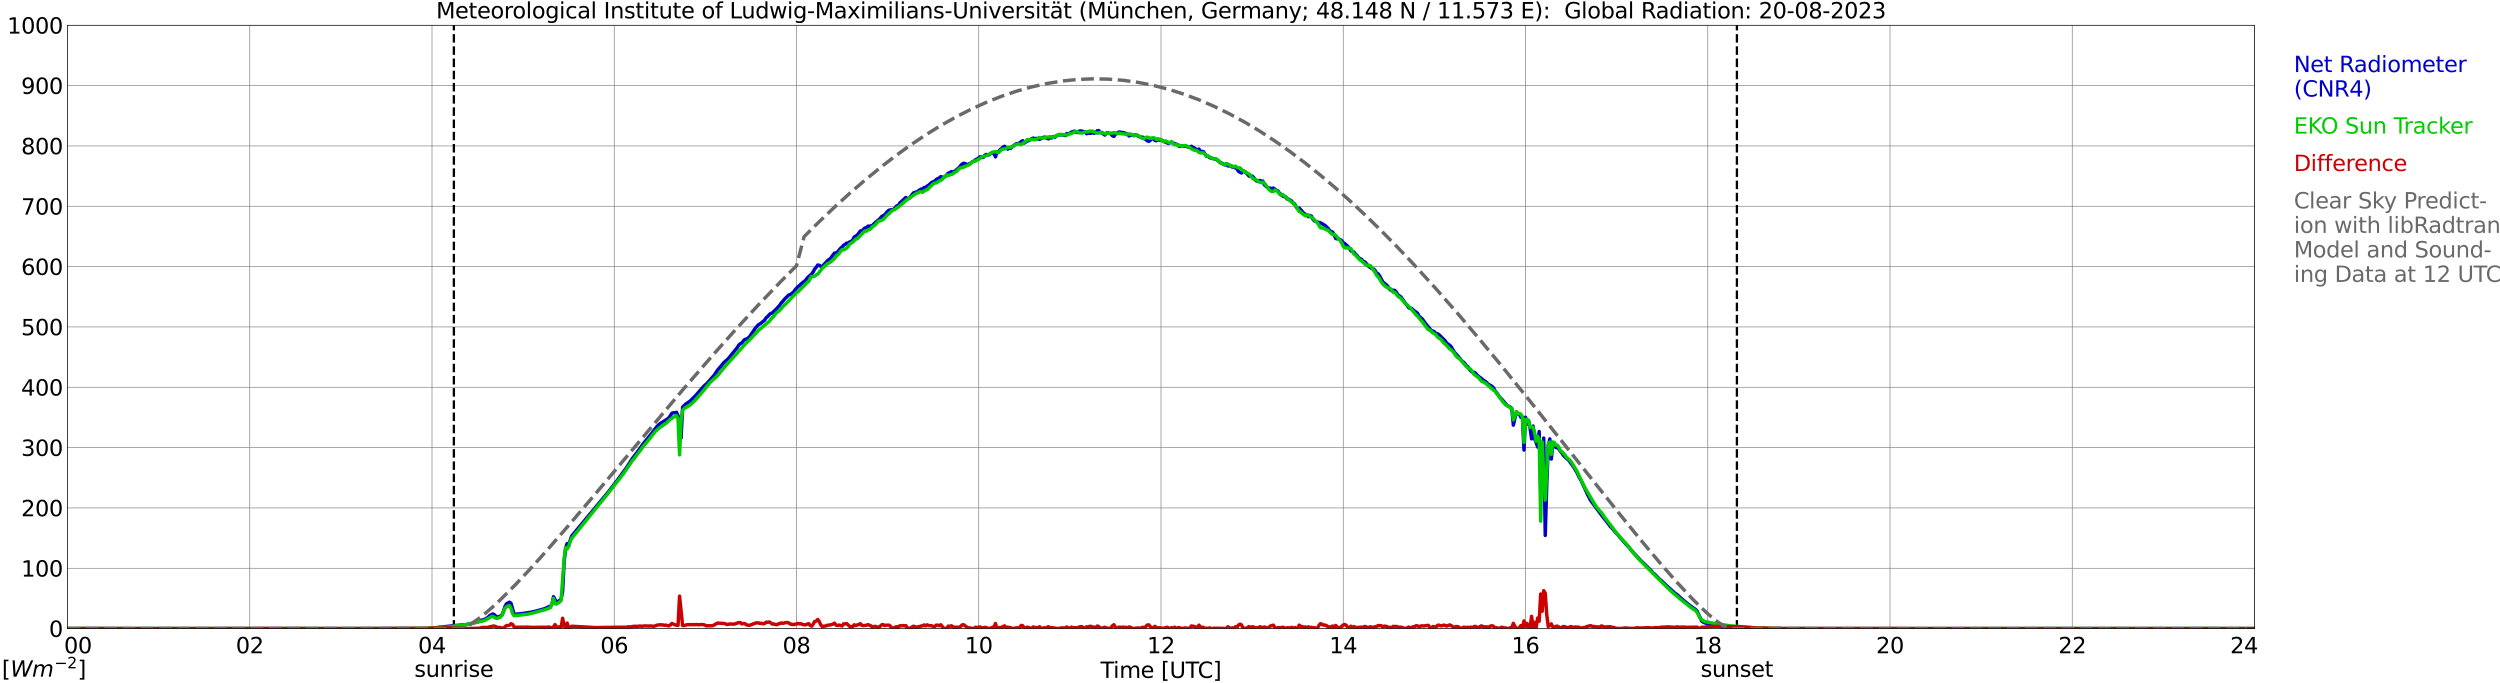 <?xml version="1.0" encoding="utf-8" standalone="no"?>
<!DOCTYPE svg PUBLIC "-//W3C//DTD SVG 1.1//EN"
  "http://www.w3.org/Graphics/SVG/1.1/DTD/svg11.dtd">
<svg xmlns:xlink="http://www.w3.org/1999/xlink" width="1085.4pt" height="296.64pt" viewBox="0 0 1085.4 296.64" xmlns="http://www.w3.org/2000/svg" version="1.1">
 <defs>
  <style type="text/css">*{stroke-linejoin: round; stroke-linecap: butt}</style>
 </defs>
 <g id="figure_1">
  <g id="patch_1">
   <path d="M 0 296.64 
L 1085.4 296.64 
L 1085.4 0 
L 0 0 
z
" style="fill: #ffffff"/>
  </g>
  <g id="axes_1">
   <g id="patch_2">
    <path d="M 29.306 272.909 
L 978.814 272.909 
L 978.814 10.976 
L 29.306 10.976 
z
" style="fill: #ffffff"/>
   </g>
   <g id="patch_3">
    <path d="M 978.814 272.909 
L 978.814 272.909 
L 978.814 10.976 
L 978.814 10.976 
z
" clip-path="url(#pbd060c01ed)" style="fill: #d3d3d3; opacity: 0.25; stroke: #d3d3d3; stroke-linejoin: miter"/>
   </g>
   <g id="matplotlib.axis_1">
    <g id="xtick_1">
     <g id="line2d_1">
      <path d="M 29.306 272.909 
L 29.306 10.976 
" clip-path="url(#pbd060c01ed)" style="fill: none; stroke: #808080; stroke-width: 0.3; stroke-linecap: square"/>
     </g>
     <g id="line2d_2"/>
     <g id="text_1">
      <!--    00 -->
      <g transform="translate(18.733 283.627) scale(0.095 -0.095)">
       <defs>
        <path id="DejaVuSans-20" transform="scale(0.016)"/>
        <path id="DejaVuSans-30" d="M 2034 4250 
Q 1547 4250 1301 3770 
Q 1056 3291 1056 2328 
Q 1056 1369 1301 889 
Q 1547 409 2034 409 
Q 2525 409 2770 889 
Q 3016 1369 3016 2328 
Q 3016 3291 2770 3770 
Q 2525 4250 2034 4250 
z
M 2034 4750 
Q 2819 4750 3233 4129 
Q 3647 3509 3647 2328 
Q 3647 1150 3233 529 
Q 2819 -91 2034 -91 
Q 1250 -91 836 529 
Q 422 1150 422 2328 
Q 422 3509 836 4129 
Q 1250 4750 2034 4750 
z
" transform="scale(0.016)"/>
       </defs>
       <use xlink:href="#DejaVuSans-20"/>
       <use xlink:href="#DejaVuSans-20" transform="translate(31.787 0)"/>
       <use xlink:href="#DejaVuSans-20" transform="translate(63.574 0)"/>
       <use xlink:href="#DejaVuSans-30" transform="translate(95.361 0)"/>
       <use xlink:href="#DejaVuSans-30" transform="translate(158.984 0)"/>
      </g>
     </g>
    </g>
    <g id="xtick_2">
     <g id="line2d_3">
      <path d="M 108.431 272.909 
L 108.431 10.976 
" clip-path="url(#pbd060c01ed)" style="fill: none; stroke: #808080; stroke-width: 0.3; stroke-linecap: square"/>
     </g>
     <g id="line2d_4"/>
     <g id="text_2">
      <!-- 02 -->
      <g transform="translate(102.387 283.627) scale(0.095 -0.095)">
       <defs>
        <path id="DejaVuSans-32" d="M 1228 531 
L 3431 531 
L 3431 0 
L 469 0 
L 469 531 
Q 828 903 1448 1529 
Q 2069 2156 2228 2338 
Q 2531 2678 2651 2914 
Q 2772 3150 2772 3378 
Q 2772 3750 2511 3984 
Q 2250 4219 1831 4219 
Q 1534 4219 1204 4116 
Q 875 4013 500 3803 
L 500 4441 
Q 881 4594 1212 4672 
Q 1544 4750 1819 4750 
Q 2544 4750 2975 4387 
Q 3406 4025 3406 3419 
Q 3406 3131 3298 2873 
Q 3191 2616 2906 2266 
Q 2828 2175 2409 1742 
Q 1991 1309 1228 531 
z
" transform="scale(0.016)"/>
       </defs>
       <use xlink:href="#DejaVuSans-30"/>
       <use xlink:href="#DejaVuSans-32" transform="translate(63.623 0)"/>
      </g>
     </g>
    </g>
    <g id="xtick_3">
     <g id="line2d_5">
      <path d="M 187.557 272.909 
L 187.557 10.976 
" clip-path="url(#pbd060c01ed)" style="fill: none; stroke: #808080; stroke-width: 0.3; stroke-linecap: square"/>
     </g>
     <g id="line2d_6"/>
     <g id="text_3">
      <!-- 04 -->
      <g transform="translate(181.513 283.627) scale(0.095 -0.095)">
       <defs>
        <path id="DejaVuSans-34" d="M 2419 4116 
L 825 1625 
L 2419 1625 
L 2419 4116 
z
M 2253 4666 
L 3047 4666 
L 3047 1625 
L 3713 1625 
L 3713 1100 
L 3047 1100 
L 3047 0 
L 2419 0 
L 2419 1100 
L 313 1100 
L 313 1709 
L 2253 4666 
z
" transform="scale(0.016)"/>
       </defs>
       <use xlink:href="#DejaVuSans-30"/>
       <use xlink:href="#DejaVuSans-34" transform="translate(63.623 0)"/>
      </g>
     </g>
    </g>
    <g id="xtick_4">
     <g id="line2d_7">
      <path d="M 266.683 272.909 
L 266.683 10.976 
" clip-path="url(#pbd060c01ed)" style="fill: none; stroke: #808080; stroke-width: 0.3; stroke-linecap: square"/>
     </g>
     <g id="line2d_8"/>
     <g id="text_4">
      <!-- 06 -->
      <g transform="translate(260.638 283.627) scale(0.095 -0.095)">
       <defs>
        <path id="DejaVuSans-36" d="M 2113 2584 
Q 1688 2584 1439 2293 
Q 1191 2003 1191 1497 
Q 1191 994 1439 701 
Q 1688 409 2113 409 
Q 2538 409 2786 701 
Q 3034 994 3034 1497 
Q 3034 2003 2786 2293 
Q 2538 2584 2113 2584 
z
M 3366 4563 
L 3366 3988 
Q 3128 4100 2886 4159 
Q 2644 4219 2406 4219 
Q 1781 4219 1451 3797 
Q 1122 3375 1075 2522 
Q 1259 2794 1537 2939 
Q 1816 3084 2150 3084 
Q 2853 3084 3261 2657 
Q 3669 2231 3669 1497 
Q 3669 778 3244 343 
Q 2819 -91 2113 -91 
Q 1303 -91 875 529 
Q 447 1150 447 2328 
Q 447 3434 972 4092 
Q 1497 4750 2381 4750 
Q 2619 4750 2861 4703 
Q 3103 4656 3366 4563 
z
" transform="scale(0.016)"/>
       </defs>
       <use xlink:href="#DejaVuSans-30"/>
       <use xlink:href="#DejaVuSans-36" transform="translate(63.623 0)"/>
      </g>
     </g>
    </g>
    <g id="xtick_5">
     <g id="line2d_9">
      <path d="M 345.808 272.909 
L 345.808 10.976 
" clip-path="url(#pbd060c01ed)" style="fill: none; stroke: #808080; stroke-width: 0.3; stroke-linecap: square"/>
     </g>
     <g id="line2d_10"/>
     <g id="text_5">
      <!-- 08 -->
      <g transform="translate(339.764 283.627) scale(0.095 -0.095)">
       <defs>
        <path id="DejaVuSans-38" d="M 2034 2216 
Q 1584 2216 1326 1975 
Q 1069 1734 1069 1313 
Q 1069 891 1326 650 
Q 1584 409 2034 409 
Q 2484 409 2743 651 
Q 3003 894 3003 1313 
Q 3003 1734 2745 1975 
Q 2488 2216 2034 2216 
z
M 1403 2484 
Q 997 2584 770 2862 
Q 544 3141 544 3541 
Q 544 4100 942 4425 
Q 1341 4750 2034 4750 
Q 2731 4750 3128 4425 
Q 3525 4100 3525 3541 
Q 3525 3141 3298 2862 
Q 3072 2584 2669 2484 
Q 3125 2378 3379 2068 
Q 3634 1759 3634 1313 
Q 3634 634 3220 271 
Q 2806 -91 2034 -91 
Q 1263 -91 848 271 
Q 434 634 434 1313 
Q 434 1759 690 2068 
Q 947 2378 1403 2484 
z
M 1172 3481 
Q 1172 3119 1398 2916 
Q 1625 2713 2034 2713 
Q 2441 2713 2670 2916 
Q 2900 3119 2900 3481 
Q 2900 3844 2670 4047 
Q 2441 4250 2034 4250 
Q 1625 4250 1398 4047 
Q 1172 3844 1172 3481 
z
" transform="scale(0.016)"/>
       </defs>
       <use xlink:href="#DejaVuSans-30"/>
       <use xlink:href="#DejaVuSans-38" transform="translate(63.623 0)"/>
      </g>
     </g>
    </g>
    <g id="xtick_6">
     <g id="line2d_11">
      <path d="M 424.934 272.909 
L 424.934 10.976 
" clip-path="url(#pbd060c01ed)" style="fill: none; stroke: #808080; stroke-width: 0.3; stroke-linecap: square"/>
     </g>
     <g id="line2d_12"/>
     <g id="text_6">
      <!-- 10 -->
      <g transform="translate(418.89 283.627) scale(0.095 -0.095)">
       <defs>
        <path id="DejaVuSans-31" d="M 794 531 
L 1825 531 
L 1825 4091 
L 703 3866 
L 703 4441 
L 1819 4666 
L 2450 4666 
L 2450 531 
L 3481 531 
L 3481 0 
L 794 0 
L 794 531 
z
" transform="scale(0.016)"/>
       </defs>
       <use xlink:href="#DejaVuSans-31"/>
       <use xlink:href="#DejaVuSans-30" transform="translate(63.623 0)"/>
      </g>
     </g>
    </g>
    <g id="xtick_7">
     <g id="line2d_13">
      <path d="M 504.06 272.909 
L 504.06 10.976 
" clip-path="url(#pbd060c01ed)" style="fill: none; stroke: #808080; stroke-width: 0.3; stroke-linecap: square"/>
     </g>
     <g id="line2d_14"/>
     <g id="text_7">
      <!-- 12 -->
      <g transform="translate(498.015 283.627) scale(0.095 -0.095)">
       <use xlink:href="#DejaVuSans-31"/>
       <use xlink:href="#DejaVuSans-32" transform="translate(63.623 0)"/>
      </g>
     </g>
    </g>
    <g id="xtick_8">
     <g id="line2d_15">
      <path d="M 583.185 272.909 
L 583.185 10.976 
" clip-path="url(#pbd060c01ed)" style="fill: none; stroke: #808080; stroke-width: 0.3; stroke-linecap: square"/>
     </g>
     <g id="line2d_16"/>
     <g id="text_8">
      <!-- 14 -->
      <g transform="translate(577.141 283.627) scale(0.095 -0.095)">
       <use xlink:href="#DejaVuSans-31"/>
       <use xlink:href="#DejaVuSans-34" transform="translate(63.623 0)"/>
      </g>
     </g>
    </g>
    <g id="xtick_9">
     <g id="line2d_17">
      <path d="M 662.311 272.909 
L 662.311 10.976 
" clip-path="url(#pbd060c01ed)" style="fill: none; stroke: #808080; stroke-width: 0.3; stroke-linecap: square"/>
     </g>
     <g id="line2d_18"/>
     <g id="text_9">
      <!-- 16 -->
      <g transform="translate(656.267 283.627) scale(0.095 -0.095)">
       <use xlink:href="#DejaVuSans-31"/>
       <use xlink:href="#DejaVuSans-36" transform="translate(63.623 0)"/>
      </g>
     </g>
    </g>
    <g id="xtick_10">
     <g id="line2d_19">
      <path d="M 741.437 272.909 
L 741.437 10.976 
" clip-path="url(#pbd060c01ed)" style="fill: none; stroke: #808080; stroke-width: 0.3; stroke-linecap: square"/>
     </g>
     <g id="line2d_20"/>
     <g id="text_10">
      <!-- 18 -->
      <g transform="translate(735.392 283.627) scale(0.095 -0.095)">
       <use xlink:href="#DejaVuSans-31"/>
       <use xlink:href="#DejaVuSans-38" transform="translate(63.623 0)"/>
      </g>
     </g>
    </g>
    <g id="xtick_11">
     <g id="line2d_21">
      <path d="M 820.562 272.909 
L 820.562 10.976 
" clip-path="url(#pbd060c01ed)" style="fill: none; stroke: #808080; stroke-width: 0.3; stroke-linecap: square"/>
     </g>
     <g id="line2d_22"/>
     <g id="text_11">
      <!-- 20 -->
      <g transform="translate(814.518 283.627) scale(0.095 -0.095)">
       <use xlink:href="#DejaVuSans-32"/>
       <use xlink:href="#DejaVuSans-30" transform="translate(63.623 0)"/>
      </g>
     </g>
    </g>
    <g id="xtick_12">
     <g id="line2d_23">
      <path d="M 899.688 272.909 
L 899.688 10.976 
" clip-path="url(#pbd060c01ed)" style="fill: none; stroke: #808080; stroke-width: 0.3; stroke-linecap: square"/>
     </g>
     <g id="line2d_24"/>
     <g id="text_12">
      <!-- 22 -->
      <g transform="translate(893.644 283.627) scale(0.095 -0.095)">
       <use xlink:href="#DejaVuSans-32"/>
       <use xlink:href="#DejaVuSans-32" transform="translate(63.623 0)"/>
      </g>
     </g>
    </g>
    <g id="xtick_13">
     <g id="line2d_25">
      <path d="M 978.814 272.909 
L 978.814 10.976 
" clip-path="url(#pbd060c01ed)" style="fill: none; stroke: #808080; stroke-width: 0.3; stroke-linecap: square"/>
     </g>
     <g id="line2d_26"/>
     <g id="text_13">
      <!-- 24    -->
      <g transform="translate(968.241 283.627) scale(0.095 -0.095)">
       <use xlink:href="#DejaVuSans-32"/>
       <use xlink:href="#DejaVuSans-34" transform="translate(63.623 0)"/>
       <use xlink:href="#DejaVuSans-20" transform="translate(127.246 0)"/>
       <use xlink:href="#DejaVuSans-20" transform="translate(159.033 0)"/>
       <use xlink:href="#DejaVuSans-20" transform="translate(190.82 0)"/>
      </g>
     </g>
    </g>
    <g id="text_14">
     <!-- Time [UTC] -->
     <g transform="translate(477.806 294.322) scale(0.095 -0.095)">
      <defs>
       <path id="DejaVuSans-54" d="M -19 4666 
L 3928 4666 
L 3928 4134 
L 2272 4134 
L 2272 0 
L 1638 0 
L 1638 4134 
L -19 4134 
L -19 4666 
z
" transform="scale(0.016)"/>
       <path id="DejaVuSans-69" d="M 603 3500 
L 1178 3500 
L 1178 0 
L 603 0 
L 603 3500 
z
M 603 4863 
L 1178 4863 
L 1178 4134 
L 603 4134 
L 603 4863 
z
" transform="scale(0.016)"/>
       <path id="DejaVuSans-6d" d="M 3328 2828 
Q 3544 3216 3844 3400 
Q 4144 3584 4550 3584 
Q 5097 3584 5394 3201 
Q 5691 2819 5691 2113 
L 5691 0 
L 5113 0 
L 5113 2094 
Q 5113 2597 4934 2840 
Q 4756 3084 4391 3084 
Q 3944 3084 3684 2787 
Q 3425 2491 3425 1978 
L 3425 0 
L 2847 0 
L 2847 2094 
Q 2847 2600 2669 2842 
Q 2491 3084 2119 3084 
Q 1678 3084 1418 2786 
Q 1159 2488 1159 1978 
L 1159 0 
L 581 0 
L 581 3500 
L 1159 3500 
L 1159 2956 
Q 1356 3278 1631 3431 
Q 1906 3584 2284 3584 
Q 2666 3584 2933 3390 
Q 3200 3197 3328 2828 
z
" transform="scale(0.016)"/>
       <path id="DejaVuSans-65" d="M 3597 1894 
L 3597 1613 
L 953 1613 
Q 991 1019 1311 708 
Q 1631 397 2203 397 
Q 2534 397 2845 478 
Q 3156 559 3463 722 
L 3463 178 
Q 3153 47 2828 -22 
Q 2503 -91 2169 -91 
Q 1331 -91 842 396 
Q 353 884 353 1716 
Q 353 2575 817 3079 
Q 1281 3584 2069 3584 
Q 2775 3584 3186 3129 
Q 3597 2675 3597 1894 
z
M 3022 2063 
Q 3016 2534 2758 2815 
Q 2500 3097 2075 3097 
Q 1594 3097 1305 2825 
Q 1016 2553 972 2059 
L 3022 2063 
z
" transform="scale(0.016)"/>
       <path id="DejaVuSans-5b" d="M 550 4863 
L 1875 4863 
L 1875 4416 
L 1125 4416 
L 1125 -397 
L 1875 -397 
L 1875 -844 
L 550 -844 
L 550 4863 
z
" transform="scale(0.016)"/>
       <path id="DejaVuSans-55" d="M 556 4666 
L 1191 4666 
L 1191 1831 
Q 1191 1081 1462 751 
Q 1734 422 2344 422 
Q 2950 422 3222 751 
Q 3494 1081 3494 1831 
L 3494 4666 
L 4128 4666 
L 4128 1753 
Q 4128 841 3676 375 
Q 3225 -91 2344 -91 
Q 1459 -91 1007 375 
Q 556 841 556 1753 
L 556 4666 
z
" transform="scale(0.016)"/>
       <path id="DejaVuSans-43" d="M 4122 4306 
L 4122 3641 
Q 3803 3938 3442 4084 
Q 3081 4231 2675 4231 
Q 1875 4231 1450 3742 
Q 1025 3253 1025 2328 
Q 1025 1406 1450 917 
Q 1875 428 2675 428 
Q 3081 428 3442 575 
Q 3803 722 4122 1019 
L 4122 359 
Q 3791 134 3420 21 
Q 3050 -91 2638 -91 
Q 1578 -91 968 557 
Q 359 1206 359 2328 
Q 359 3453 968 4101 
Q 1578 4750 2638 4750 
Q 3056 4750 3426 4639 
Q 3797 4528 4122 4306 
z
" transform="scale(0.016)"/>
       <path id="DejaVuSans-5d" d="M 1947 4863 
L 1947 -844 
L 622 -844 
L 622 -397 
L 1369 -397 
L 1369 4416 
L 622 4416 
L 622 4863 
L 1947 4863 
z
" transform="scale(0.016)"/>
      </defs>
      <use xlink:href="#DejaVuSans-54"/>
      <use xlink:href="#DejaVuSans-69" transform="translate(57.959 0)"/>
      <use xlink:href="#DejaVuSans-6d" transform="translate(85.742 0)"/>
      <use xlink:href="#DejaVuSans-65" transform="translate(183.154 0)"/>
      <use xlink:href="#DejaVuSans-20" transform="translate(244.678 0)"/>
      <use xlink:href="#DejaVuSans-5b" transform="translate(276.465 0)"/>
      <use xlink:href="#DejaVuSans-55" transform="translate(315.479 0)"/>
      <use xlink:href="#DejaVuSans-54" transform="translate(388.672 0)"/>
      <use xlink:href="#DejaVuSans-43" transform="translate(443.881 0)"/>
      <use xlink:href="#DejaVuSans-5d" transform="translate(513.705 0)"/>
     </g>
    </g>
   </g>
   <g id="matplotlib.axis_2">
    <g id="ytick_1">
     <g id="line2d_27">
      <path d="M 29.306 272.909 
L 978.814 272.909 
" clip-path="url(#pbd060c01ed)" style="fill: none; stroke: #808080; stroke-width: 0.3; stroke-linecap: square"/>
     </g>
     <g id="line2d_28"/>
     <g id="text_15">
      <!-- 0 -->
      <g transform="translate(21.261 276.518) scale(0.095 -0.095)">
       <use xlink:href="#DejaVuSans-30"/>
      </g>
     </g>
    </g>
    <g id="ytick_2">
     <g id="line2d_29">
      <path d="M 29.306 246.715 
L 978.814 246.715 
" clip-path="url(#pbd060c01ed)" style="fill: none; stroke: #808080; stroke-width: 0.3; stroke-linecap: square"/>
     </g>
     <g id="line2d_30"/>
     <g id="text_16">
      <!-- 100 -->
      <g transform="translate(9.173 250.325) scale(0.095 -0.095)">
       <use xlink:href="#DejaVuSans-31"/>
       <use xlink:href="#DejaVuSans-30" transform="translate(63.623 0)"/>
       <use xlink:href="#DejaVuSans-30" transform="translate(127.246 0)"/>
      </g>
     </g>
    </g>
    <g id="ytick_3">
     <g id="line2d_31">
      <path d="M 29.306 220.522 
L 978.814 220.522 
" clip-path="url(#pbd060c01ed)" style="fill: none; stroke: #808080; stroke-width: 0.3; stroke-linecap: square"/>
     </g>
     <g id="line2d_32"/>
     <g id="text_17">
      <!-- 200 -->
      <g transform="translate(9.173 224.131) scale(0.095 -0.095)">
       <use xlink:href="#DejaVuSans-32"/>
       <use xlink:href="#DejaVuSans-30" transform="translate(63.623 0)"/>
       <use xlink:href="#DejaVuSans-30" transform="translate(127.246 0)"/>
      </g>
     </g>
    </g>
    <g id="ytick_4">
     <g id="line2d_33">
      <path d="M 29.306 194.329 
L 978.814 194.329 
" clip-path="url(#pbd060c01ed)" style="fill: none; stroke: #808080; stroke-width: 0.3; stroke-linecap: square"/>
     </g>
     <g id="line2d_34"/>
     <g id="text_18">
      <!-- 300 -->
      <g transform="translate(9.173 197.938) scale(0.095 -0.095)">
       <defs>
        <path id="DejaVuSans-33" d="M 2597 2516 
Q 3050 2419 3304 2112 
Q 3559 1806 3559 1356 
Q 3559 666 3084 287 
Q 2609 -91 1734 -91 
Q 1441 -91 1130 -33 
Q 819 25 488 141 
L 488 750 
Q 750 597 1062 519 
Q 1375 441 1716 441 
Q 2309 441 2620 675 
Q 2931 909 2931 1356 
Q 2931 1769 2642 2001 
Q 2353 2234 1838 2234 
L 1294 2234 
L 1294 2753 
L 1863 2753 
Q 2328 2753 2575 2939 
Q 2822 3125 2822 3475 
Q 2822 3834 2567 4026 
Q 2313 4219 1838 4219 
Q 1578 4219 1281 4162 
Q 984 4106 628 3988 
L 628 4550 
Q 988 4650 1302 4700 
Q 1616 4750 1894 4750 
Q 2613 4750 3031 4423 
Q 3450 4097 3450 3541 
Q 3450 3153 3228 2886 
Q 3006 2619 2597 2516 
z
" transform="scale(0.016)"/>
       </defs>
       <use xlink:href="#DejaVuSans-33"/>
       <use xlink:href="#DejaVuSans-30" transform="translate(63.623 0)"/>
       <use xlink:href="#DejaVuSans-30" transform="translate(127.246 0)"/>
      </g>
     </g>
    </g>
    <g id="ytick_5">
     <g id="line2d_35">
      <path d="M 29.306 168.136 
L 978.814 168.136 
" clip-path="url(#pbd060c01ed)" style="fill: none; stroke: #808080; stroke-width: 0.3; stroke-linecap: square"/>
     </g>
     <g id="line2d_36"/>
     <g id="text_19">
      <!-- 400 -->
      <g transform="translate(9.173 171.745) scale(0.095 -0.095)">
       <use xlink:href="#DejaVuSans-34"/>
       <use xlink:href="#DejaVuSans-30" transform="translate(63.623 0)"/>
       <use xlink:href="#DejaVuSans-30" transform="translate(127.246 0)"/>
      </g>
     </g>
    </g>
    <g id="ytick_6">
     <g id="line2d_37">
      <path d="M 29.306 141.942 
L 978.814 141.942 
" clip-path="url(#pbd060c01ed)" style="fill: none; stroke: #808080; stroke-width: 0.3; stroke-linecap: square"/>
     </g>
     <g id="line2d_38"/>
     <g id="text_20">
      <!-- 500 -->
      <g transform="translate(9.173 145.551) scale(0.095 -0.095)">
       <defs>
        <path id="DejaVuSans-35" d="M 691 4666 
L 3169 4666 
L 3169 4134 
L 1269 4134 
L 1269 2991 
Q 1406 3038 1543 3061 
Q 1681 3084 1819 3084 
Q 2600 3084 3056 2656 
Q 3513 2228 3513 1497 
Q 3513 744 3044 326 
Q 2575 -91 1722 -91 
Q 1428 -91 1123 -41 
Q 819 9 494 109 
L 494 744 
Q 775 591 1075 516 
Q 1375 441 1709 441 
Q 2250 441 2565 725 
Q 2881 1009 2881 1497 
Q 2881 1984 2565 2268 
Q 2250 2553 1709 2553 
Q 1456 2553 1204 2497 
Q 953 2441 691 2322 
L 691 4666 
z
" transform="scale(0.016)"/>
       </defs>
       <use xlink:href="#DejaVuSans-35"/>
       <use xlink:href="#DejaVuSans-30" transform="translate(63.623 0)"/>
       <use xlink:href="#DejaVuSans-30" transform="translate(127.246 0)"/>
      </g>
     </g>
    </g>
    <g id="ytick_7">
     <g id="line2d_39">
      <path d="M 29.306 115.749 
L 978.814 115.749 
" clip-path="url(#pbd060c01ed)" style="fill: none; stroke: #808080; stroke-width: 0.3; stroke-linecap: square"/>
     </g>
     <g id="line2d_40"/>
     <g id="text_21">
      <!-- 600 -->
      <g transform="translate(9.173 119.358) scale(0.095 -0.095)">
       <use xlink:href="#DejaVuSans-36"/>
       <use xlink:href="#DejaVuSans-30" transform="translate(63.623 0)"/>
       <use xlink:href="#DejaVuSans-30" transform="translate(127.246 0)"/>
      </g>
     </g>
    </g>
    <g id="ytick_8">
     <g id="line2d_41">
      <path d="M 29.306 89.556 
L 978.814 89.556 
" clip-path="url(#pbd060c01ed)" style="fill: none; stroke: #808080; stroke-width: 0.3; stroke-linecap: square"/>
     </g>
     <g id="line2d_42"/>
     <g id="text_22">
      <!-- 700 -->
      <g transform="translate(9.173 93.165) scale(0.095 -0.095)">
       <defs>
        <path id="DejaVuSans-37" d="M 525 4666 
L 3525 4666 
L 3525 4397 
L 1831 0 
L 1172 0 
L 2766 4134 
L 525 4134 
L 525 4666 
z
" transform="scale(0.016)"/>
       </defs>
       <use xlink:href="#DejaVuSans-37"/>
       <use xlink:href="#DejaVuSans-30" transform="translate(63.623 0)"/>
       <use xlink:href="#DejaVuSans-30" transform="translate(127.246 0)"/>
      </g>
     </g>
    </g>
    <g id="ytick_9">
     <g id="line2d_43">
      <path d="M 29.306 63.362 
L 978.814 63.362 
" clip-path="url(#pbd060c01ed)" style="fill: none; stroke: #808080; stroke-width: 0.3; stroke-linecap: square"/>
     </g>
     <g id="line2d_44"/>
     <g id="text_23">
      <!-- 800 -->
      <g transform="translate(9.173 66.972) scale(0.095 -0.095)">
       <use xlink:href="#DejaVuSans-38"/>
       <use xlink:href="#DejaVuSans-30" transform="translate(63.623 0)"/>
       <use xlink:href="#DejaVuSans-30" transform="translate(127.246 0)"/>
      </g>
     </g>
    </g>
    <g id="ytick_10">
     <g id="line2d_45">
      <path d="M 29.306 37.169 
L 978.814 37.169 
" clip-path="url(#pbd060c01ed)" style="fill: none; stroke: #808080; stroke-width: 0.3; stroke-linecap: square"/>
     </g>
     <g id="line2d_46"/>
     <g id="text_24">
      <!-- 900 -->
      <g transform="translate(9.173 40.778) scale(0.095 -0.095)">
       <defs>
        <path id="DejaVuSans-39" d="M 703 97 
L 703 672 
Q 941 559 1184 500 
Q 1428 441 1663 441 
Q 2288 441 2617 861 
Q 2947 1281 2994 2138 
Q 2813 1869 2534 1725 
Q 2256 1581 1919 1581 
Q 1219 1581 811 2004 
Q 403 2428 403 3163 
Q 403 3881 828 4315 
Q 1253 4750 1959 4750 
Q 2769 4750 3195 4129 
Q 3622 3509 3622 2328 
Q 3622 1225 3098 567 
Q 2575 -91 1691 -91 
Q 1453 -91 1209 -44 
Q 966 3 703 97 
z
M 1959 2075 
Q 2384 2075 2632 2365 
Q 2881 2656 2881 3163 
Q 2881 3666 2632 3958 
Q 2384 4250 1959 4250 
Q 1534 4250 1286 3958 
Q 1038 3666 1038 3163 
Q 1038 2656 1286 2365 
Q 1534 2075 1959 2075 
z
" transform="scale(0.016)"/>
       </defs>
       <use xlink:href="#DejaVuSans-39"/>
       <use xlink:href="#DejaVuSans-30" transform="translate(63.623 0)"/>
       <use xlink:href="#DejaVuSans-30" transform="translate(127.246 0)"/>
      </g>
     </g>
    </g>
    <g id="ytick_11">
     <g id="line2d_47">
      <path d="M 29.306 10.976 
L 978.814 10.976 
" clip-path="url(#pbd060c01ed)" style="fill: none; stroke: #808080; stroke-width: 0.3; stroke-linecap: square"/>
     </g>
     <g id="line2d_48"/>
     <g id="text_25">
      <!-- 1000 -->
      <g transform="translate(3.128 14.585) scale(0.095 -0.095)">
       <use xlink:href="#DejaVuSans-31"/>
       <use xlink:href="#DejaVuSans-30" transform="translate(63.623 0)"/>
       <use xlink:href="#DejaVuSans-30" transform="translate(127.246 0)"/>
       <use xlink:href="#DejaVuSans-30" transform="translate(190.869 0)"/>
      </g>
     </g>
    </g>
   </g>
   <g id="line2d_49">
    <path d="M 197.052 272.909 
L 197.052 10.976 
" clip-path="url(#pbd060c01ed)" style="fill: none; stroke-dasharray: 3.7,1.6; stroke-dashoffset: 0; stroke: #000000"/>
   </g>
   <g id="line2d_50">
    <path d="M 754.097 272.909 
L 754.097 10.976 
" clip-path="url(#pbd060c01ed)" style="fill: none; stroke-dasharray: 3.7,1.6; stroke-dashoffset: 0; stroke: #000000"/>
   </g>
   <g id="line2d_51">
    <path d="M 29.306 272.909 
L 189.535 272.909 
L 190.195 272.335 
L 192.173 272.194 
L 193.492 272.031 
L 198.107 271.544 
L 202.063 271.222 
L 204.701 270.735 
L 205.36 270.452 
L 207.339 270.025 
L 209.317 269.216 
L 210.635 268.851 
L 211.954 267.94 
L 212.614 267.269 
L 213.932 266.541 
L 214.592 266.845 
L 215.251 267.513 
L 215.91 267.94 
L 217.229 267.474 
L 217.889 267.068 
L 218.548 265.548 
L 219.207 263.401 
L 219.867 262.164 
L 221.186 261.457 
L 221.845 261.902 
L 223.164 266.52 
L 223.823 266.704 
L 227.12 266.319 
L 229.098 266.015 
L 230.417 265.831 
L 232.395 265.386 
L 234.373 264.86 
L 236.351 264.294 
L 237.67 263.725 
L 238.329 263.361 
L 238.989 263.301 
L 239.648 262.327 
L 240.308 259.066 
L 241.626 261.496 
L 242.286 261.174 
L 243.604 260.181 
L 244.264 256.858 
L 244.923 243.892 
L 245.583 237.956 
L 246.242 235.971 
L 246.901 236.864 
L 247.561 234.515 
L 248.22 232.71 
L 264.045 213.649 
L 268.002 208.523 
L 271.958 203.093 
L 274.595 198.981 
L 276.573 196.43 
L 279.211 192.742 
L 283.167 187.859 
L 285.145 185.248 
L 286.464 183.969 
L 289.761 181.924 
L 290.42 181.376 
L 291.739 179.393 
L 292.399 179.189 
L 293.058 179.231 
L 293.717 179.008 
L 294.377 180.486 
L 295.036 183.383 
L 295.696 190.19 
L 296.355 176.758 
L 297.674 175.462 
L 299.652 174.105 
L 302.289 171.431 
L 305.586 167.664 
L 306.905 166.509 
L 308.883 164.259 
L 310.202 162.74 
L 311.521 160.694 
L 313.499 158.405 
L 314.158 157.553 
L 316.136 155.772 
L 320.093 150.911 
L 320.752 149.816 
L 321.411 149.208 
L 322.071 148.965 
L 322.73 148.053 
L 323.39 147.343 
L 324.049 147.265 
L 324.708 146.838 
L 325.368 146.272 
L 328.005 142.401 
L 329.324 140.944 
L 329.983 140.619 
L 331.961 138.998 
L 332.621 137.966 
L 333.28 137.44 
L 333.94 136.67 
L 334.599 136.101 
L 335.258 135.92 
L 337.236 133.953 
L 338.555 132.494 
L 339.215 131.483 
L 339.874 130.815 
L 340.533 129.964 
L 342.512 128.018 
L 343.171 127.837 
L 344.49 126.844 
L 345.149 125.87 
L 346.468 124.432 
L 347.127 123.987 
L 347.787 123.259 
L 349.765 121.679 
L 350.424 120.747 
L 351.083 120.079 
L 352.402 118.942 
L 353.062 117.991 
L 353.721 116.797 
L 354.38 116.048 
L 355.04 115.055 
L 355.699 115.175 
L 356.359 115.662 
L 357.018 115.6 
L 359.655 112.826 
L 360.315 112.48 
L 362.293 109.887 
L 362.952 109.806 
L 363.612 109.442 
L 364.93 107.802 
L 365.59 107.254 
L 366.249 106.463 
L 366.909 106.12 
L 367.568 105.552 
L 368.227 105.513 
L 368.887 105.046 
L 369.546 104.763 
L 370.206 104.276 
L 370.865 102.898 
L 371.524 102.534 
L 372.184 102.029 
L 372.843 101.259 
L 373.502 100.305 
L 374.162 100.185 
L 374.821 99.719 
L 375.481 98.969 
L 376.14 98.928 
L 376.799 98.178 
L 377.459 98.239 
L 378.777 97.854 
L 380.096 96.557 
L 382.074 94.938 
L 382.734 94.045 
L 384.053 93.278 
L 385.371 91.738 
L 386.031 91.229 
L 388.009 90.926 
L 389.328 89.388 
L 389.987 89.244 
L 390.646 88.152 
L 393.284 85.742 
L 393.943 86.268 
L 394.603 86.226 
L 396.581 83.775 
L 397.24 83.492 
L 397.899 83.411 
L 399.878 82.075 
L 400.537 82.316 
L 401.196 81.404 
L 401.856 81.386 
L 402.515 80.797 
L 403.175 80.393 
L 404.493 79.217 
L 405.812 78.63 
L 406.471 77.942 
L 407.131 77.536 
L 407.79 77.313 
L 408.45 76.666 
L 409.109 76.949 
L 409.768 76.928 
L 410.428 76.624 
L 411.087 75.773 
L 411.746 75.186 
L 412.406 74.942 
L 413.065 74.497 
L 413.725 74.741 
L 415.043 73.971 
L 415.703 73.324 
L 416.362 72.836 
L 417.022 71.946 
L 417.681 71.275 
L 418.34 70.872 
L 419 71.013 
L 419.659 71.377 
L 420.318 71.459 
L 420.978 71.013 
L 421.637 70.749 
L 422.297 70.123 
L 422.956 69.918 
L 423.615 69.272 
L 424.275 69.028 
L 425.593 68.014 
L 426.253 68.36 
L 426.912 68.339 
L 427.572 67.388 
L 428.231 67.042 
L 428.89 67.388 
L 429.55 67.084 
L 430.209 66.555 
L 430.869 66.636 
L 431.528 66.375 
L 432.187 68.095 
L 432.847 66.092 
L 433.506 65.948 
L 434.165 65.036 
L 435.484 63.884 
L 436.144 63.517 
L 437.462 64.732 
L 438.122 64.41 
L 438.781 64.41 
L 439.44 63.64 
L 440.1 63.294 
L 440.759 62.668 
L 441.419 62.364 
L 442.737 62.139 
L 443.397 61.39 
L 444.056 61.107 
L 444.716 62.1 
L 446.034 61.209 
L 446.694 61.026 
L 448.012 60.175 
L 448.672 59.952 
L 449.331 60.337 
L 449.991 60.075 
L 450.65 60.235 
L 451.309 60.52 
L 453.287 59.528 
L 453.947 59.627 
L 454.606 60.114 
L 455.266 60.277 
L 455.925 59.627 
L 456.584 59.913 
L 457.244 59.323 
L 457.903 59.648 
L 458.563 59.04 
L 459.222 58.697 
L 459.881 58.493 
L 460.541 58.595 
L 461.2 58.412 
L 461.859 58.716 
L 462.519 58.878 
L 463.178 57.966 
L 463.838 58.231 
L 465.156 57.359 
L 466.475 56.934 
L 467.134 57.38 
L 467.794 57.542 
L 468.453 56.974 
L 469.113 56.811 
L 471.091 57.259 
L 471.75 58.069 
L 472.409 57.723 
L 473.069 57.885 
L 473.728 57.825 
L 474.388 57.563 
L 475.047 57.867 
L 475.706 57.542 
L 476.366 56.751 
L 477.025 56.691 
L 477.685 57.623 
L 478.344 57.5 
L 479.003 58.15 
L 479.663 58.634 
L 480.322 57.825 
L 480.981 57.563 
L 482.3 58.189 
L 482.96 58.938 
L 483.619 59.224 
L 484.278 58.231 
L 484.938 57.906 
L 485.597 57.401 
L 486.256 57.278 
L 486.916 57.563 
L 487.575 57.5 
L 489.553 58.21 
L 490.213 59.019 
L 490.872 58.697 
L 491.532 58.676 
L 492.191 58.899 
L 492.85 58.514 
L 493.51 58.758 
L 494.828 59.425 
L 495.488 59.567 
L 496.147 59.549 
L 498.125 61.128 
L 498.785 61.351 
L 499.444 60.884 
L 500.103 60.075 
L 500.763 60.235 
L 501.422 60.987 
L 502.082 61.107 
L 502.741 60.418 
L 503.4 60.884 
L 504.06 60.764 
L 504.719 61.086 
L 505.379 61.573 
L 506.038 61.552 
L 506.697 62.06 
L 507.357 62.262 
L 508.016 61.877 
L 508.675 61.898 
L 509.335 62.22 
L 509.994 62.283 
L 511.313 62.87 
L 511.972 63.517 
L 513.291 63.315 
L 513.95 63.478 
L 514.61 63.478 
L 515.269 63.598 
L 515.929 63.902 
L 516.588 63.965 
L 517.247 63.517 
L 519.885 65.138 
L 520.544 64.714 
L 521.204 65.848 
L 521.863 65.725 
L 522.522 65.869 
L 523.841 67.852 
L 524.501 67.771 
L 525.16 68.46 
L 527.797 69.109 
L 528.457 69.452 
L 529.776 70.589 
L 530.435 70.83 
L 531.754 71.6 
L 532.413 71.074 
L 533.073 72.006 
L 533.732 72.045 
L 534.391 71.865 
L 535.051 72.572 
L 535.71 72.451 
L 536.369 72.918 
L 537.029 73.242 
L 537.688 74.395 
L 539.007 75.105 
L 539.666 74.458 
L 540.326 74.356 
L 540.985 74.963 
L 542.304 76.462 
L 543.623 76.443 
L 544.282 77.03 
L 544.941 78.083 
L 545.601 78.609 
L 546.26 78.57 
L 546.919 78.327 
L 547.579 78.63 
L 548.238 78.609 
L 548.898 80.189 
L 550.216 81.404 
L 550.876 81.669 
L 551.535 81.69 
L 552.195 81.912 
L 552.854 81.648 
L 554.173 82.62 
L 554.832 82.863 
L 555.491 83.916 
L 556.151 84.382 
L 556.81 85.032 
L 557.47 85.357 
L 558.129 85.417 
L 558.788 86.389 
L 559.448 86.47 
L 560.766 87.261 
L 561.426 88.173 
L 562.085 88.537 
L 562.745 89.873 
L 563.404 90.603 
L 564.063 90.318 
L 566.042 92.568 
L 567.36 93.356 
L 568.02 94.087 
L 568.679 93.561 
L 569.338 93.823 
L 569.998 95.161 
L 570.657 95.91 
L 571.976 96.416 
L 573.295 96.719 
L 575.273 97.875 
L 576.592 99.171 
L 577.251 100.043 
L 577.91 100.549 
L 578.57 100.732 
L 579.229 101.966 
L 579.889 103.527 
L 581.867 103.993 
L 582.526 104.52 
L 583.185 105.41 
L 583.845 105.795 
L 585.164 106.93 
L 585.823 107.76 
L 586.482 108.936 
L 587.801 109.421 
L 588.46 110.335 
L 589.12 110.84 
L 589.779 111.833 
L 590.439 112.278 
L 591.098 112.561 
L 591.757 113.392 
L 592.417 113.596 
L 593.076 114.264 
L 593.736 115.175 
L 594.395 115.783 
L 595.714 116.613 
L 596.373 116.734 
L 597.032 117.486 
L 597.692 118.62 
L 598.351 118.882 
L 599.011 119.853 
L 600.329 122.365 
L 602.307 124.029 
L 603.626 125.87 
L 605.604 126.095 
L 606.264 126.884 
L 606.923 128 
L 608.242 128.929 
L 610.22 131.766 
L 610.879 132.494 
L 611.539 133.529 
L 612.198 133.893 
L 612.858 133.893 
L 614.176 135.129 
L 614.836 135.472 
L 615.495 136.143 
L 616.154 137.337 
L 617.473 138.472 
L 618.792 140.295 
L 620.77 142.704 
L 621.429 143.679 
L 622.089 143.697 
L 622.748 144.022 
L 623.408 144.852 
L 624.067 144.852 
L 624.726 145.298 
L 627.364 147.891 
L 628.023 148.844 
L 628.683 149.431 
L 629.342 149.837 
L 630.001 150.505 
L 631.32 152.752 
L 633.958 155.751 
L 634.617 156.642 
L 635.276 157.108 
L 635.936 157.737 
L 636.595 158.769 
L 637.255 159.175 
L 638.573 161.058 
L 639.233 161.566 
L 639.892 161.627 
L 640.552 161.951 
L 641.211 162.761 
L 641.87 163.389 
L 643.189 164.301 
L 643.848 164.969 
L 645.167 165.82 
L 645.827 166.53 
L 646.486 167.056 
L 647.145 167.339 
L 647.805 167.764 
L 648.464 168.432 
L 649.123 169.749 
L 649.783 170.519 
L 651.102 172.423 
L 651.761 173.031 
L 654.399 176.111 
L 655.717 176.719 
L 656.377 177.57 
L 657.036 184.577 
L 658.355 178.846 
L 659.014 179.655 
L 659.674 179.899 
L 660.333 181.216 
L 660.992 181.072 
L 661.652 195.395 
L 662.311 181.154 
L 662.97 184.174 
L 663.63 182.655 
L 664.289 185.834 
L 664.949 190.533 
L 665.608 184.962 
L 666.267 190.575 
L 666.927 192.095 
L 667.586 194.08 
L 668.246 187.354 
L 668.905 211.258 
L 669.564 199.408 
L 670.224 190.19 
L 670.883 232.469 
L 671.542 210.367 
L 672.202 193.451 
L 672.861 190.554 
L 673.521 199.306 
L 674.18 192.579 
L 674.839 192.561 
L 675.499 194.321 
L 676.158 194.342 
L 676.817 194.91 
L 677.477 196.024 
L 678.136 196.652 
L 678.796 197.726 
L 680.114 199.023 
L 680.774 199.507 
L 681.433 200.277 
L 682.092 201.27 
L 682.752 202.061 
L 684.73 205.283 
L 685.389 206.802 
L 686.708 209.152 
L 689.346 214.883 
L 690.664 217.395 
L 695.939 224.485 
L 697.258 226.086 
L 699.236 228.739 
L 699.896 229.347 
L 701.215 230.908 
L 702.533 232.346 
L 703.852 233.925 
L 706.49 236.885 
L 707.149 237.472 
L 707.808 238.444 
L 709.786 240.631 
L 712.424 243.407 
L 715.062 245.94 
L 717.04 247.944 
L 717.699 248.816 
L 718.358 249.241 
L 720.337 251.307 
L 721.655 252.42 
L 722.974 253.699 
L 726.93 257.303 
L 728.249 258.256 
L 729.568 259.493 
L 730.887 260.627 
L 733.524 262.775 
L 736.162 264.637 
L 736.821 265.326 
L 738.799 269.601 
L 739.459 270.106 
L 740.777 270.633 
L 742.096 271.12 
L 743.415 271.403 
L 744.734 271.646 
L 746.052 271.83 
L 748.69 272.275 
L 750.668 272.477 
L 753.965 272.822 
L 760.559 272.909 
L 978.154 272.909 
L 978.154 272.909 
" clip-path="url(#pbd060c01ed)" style="fill: none; stroke: #0000cc; stroke-width: 1.5; stroke-linecap: square"/>
   </g>
   <g id="line2d_52">
    <path d="M 28.646 272.889 
L 32.603 272.869 
L 37.218 272.887 
L 58.319 272.911 
L 64.253 272.89 
L 68.209 272.927 
L 72.166 272.895 
L 107.772 272.906 
L 118.322 272.962 
L 130.191 272.878 
L 140.082 272.925 
L 152.61 272.928 
L 158.544 272.917 
L 167.116 272.909 
L 185.579 272.796 
L 193.492 272.342 
L 196.129 272.062 
L 197.448 271.736 
L 198.767 271.621 
L 200.085 271.583 
L 204.701 270.717 
L 207.998 269.897 
L 208.657 269.724 
L 209.317 269.702 
L 210.635 269.307 
L 213.273 267.756 
L 213.932 267.618 
L 215.251 268.388 
L 215.91 268.447 
L 217.229 267.957 
L 217.889 267.298 
L 219.207 264.119 
L 219.867 263.46 
L 221.186 262.899 
L 221.845 264.022 
L 222.504 266.245 
L 223.164 267.288 
L 224.482 267.204 
L 229.098 266.649 
L 231.736 266.051 
L 237.011 264.581 
L 238.989 263.789 
L 239.648 262.133 
L 240.308 259.785 
L 240.967 262.096 
L 241.626 262.234 
L 242.945 261.409 
L 243.604 260.708 
L 244.923 242.659 
L 245.583 237.705 
L 246.242 238.364 
L 246.901 237.119 
L 247.561 235.044 
L 248.22 233.73 
L 260.089 218.992 
L 262.067 216.587 
L 264.045 214.147 
L 270.639 205.695 
L 274.595 199.892 
L 275.255 199.16 
L 277.233 196.527 
L 277.892 195.725 
L 279.211 193.851 
L 281.189 191.534 
L 284.486 187.35 
L 285.805 186.141 
L 288.442 184.222 
L 289.102 183.845 
L 291.08 182.03 
L 291.739 181.63 
L 292.399 181.062 
L 293.058 180.848 
L 293.717 180.493 
L 294.377 181.874 
L 295.036 197.482 
L 295.696 182.78 
L 296.355 178.082 
L 297.014 177.396 
L 299.652 175.803 
L 301.63 173.993 
L 306.246 168.615 
L 306.905 167.648 
L 307.564 166.984 
L 308.224 166.112 
L 311.521 163.1 
L 315.477 158.282 
L 317.455 156.15 
L 320.093 153.295 
L 320.752 152.427 
L 321.411 151.819 
L 322.73 150.271 
L 324.049 148.875 
L 325.368 147.679 
L 329.324 143.415 
L 329.983 142.824 
L 330.643 142.42 
L 331.302 141.715 
L 333.94 139.564 
L 335.258 137.89 
L 335.918 137.338 
L 336.577 136.37 
L 337.236 135.641 
L 337.896 135.234 
L 338.555 134.664 
L 340.533 132.416 
L 341.193 131.908 
L 345.808 127.058 
L 346.468 126.694 
L 350.424 122.683 
L 351.083 122.24 
L 351.743 120.942 
L 352.402 120.003 
L 353.721 119.898 
L 354.38 119.322 
L 355.04 119.017 
L 357.018 116.45 
L 357.677 115.935 
L 358.996 114.627 
L 360.315 113.979 
L 362.293 112.238 
L 362.952 111.32 
L 364.271 110.145 
L 364.93 109.103 
L 365.59 108.399 
L 366.249 108.521 
L 367.568 107.743 
L 368.227 107.023 
L 368.887 105.982 
L 370.206 105.157 
L 371.524 103.83 
L 372.184 103.638 
L 375.481 100.279 
L 376.14 100.367 
L 376.799 99.893 
L 377.459 99.662 
L 378.118 99.284 
L 378.777 98.391 
L 379.437 98.063 
L 380.096 97.531 
L 380.756 96.692 
L 381.415 96.062 
L 383.393 95.355 
L 384.712 93.937 
L 385.371 93.222 
L 386.031 92.715 
L 387.349 91.414 
L 388.668 90.867 
L 389.328 90.197 
L 389.987 89.936 
L 393.943 86.526 
L 394.603 86.162 
L 396.581 84.799 
L 397.899 83.892 
L 398.559 83.784 
L 399.218 83.277 
L 399.878 83.221 
L 400.537 83.484 
L 401.856 82.519 
L 402.515 82.424 
L 403.834 81.067 
L 405.153 79.878 
L 405.812 79.484 
L 406.471 79.439 
L 407.79 78.536 
L 408.45 78.335 
L 409.109 77.859 
L 409.768 77.021 
L 411.087 76.012 
L 411.746 76.279 
L 412.406 75.868 
L 413.725 75.502 
L 414.384 74.902 
L 415.043 74.611 
L 416.362 73.313 
L 417.022 72.843 
L 417.681 72.828 
L 420.318 71.702 
L 420.978 71.379 
L 421.637 70.691 
L 422.956 69.876 
L 423.615 69.878 
L 424.934 69.142 
L 425.593 68.725 
L 426.253 68.066 
L 427.572 67.936 
L 428.231 67.474 
L 428.89 67.367 
L 429.55 66.874 
L 430.209 66.632 
L 430.869 66.034 
L 432.187 65.883 
L 433.506 66.282 
L 434.825 64.866 
L 436.803 64.489 
L 437.462 64.077 
L 438.122 63.971 
L 438.781 64.051 
L 439.44 63.526 
L 440.1 63.376 
L 440.759 62.871 
L 442.078 62.511 
L 443.397 62.78 
L 445.375 61.344 
L 446.034 60.577 
L 447.353 60.741 
L 448.012 60.437 
L 448.672 60.678 
L 449.991 60.585 
L 450.65 60.035 
L 451.309 59.705 
L 451.969 59.907 
L 453.287 59.923 
L 454.606 59.491 
L 455.266 59.499 
L 455.925 59.341 
L 457.244 59.634 
L 457.903 59.342 
L 458.563 58.873 
L 459.222 58.711 
L 459.881 58.342 
L 460.541 58.346 
L 461.2 58.692 
L 461.859 58.493 
L 463.178 58.676 
L 463.838 58.291 
L 464.497 58.082 
L 465.156 57.998 
L 465.816 57.577 
L 467.134 57.008 
L 467.794 57.229 
L 468.453 57.66 
L 469.772 57.756 
L 471.091 57.345 
L 472.409 57.152 
L 473.069 56.886 
L 474.388 56.924 
L 476.366 57.853 
L 477.685 57.446 
L 478.344 57.692 
L 479.003 57.77 
L 479.663 58.046 
L 480.322 58.145 
L 480.981 57.745 
L 481.641 57.86 
L 482.96 57.735 
L 483.619 57.557 
L 485.597 58.009 
L 486.256 57.801 
L 486.916 58.095 
L 488.235 58.165 
L 488.894 58.461 
L 489.553 58.1 
L 490.213 58.271 
L 490.872 58.157 
L 492.191 58.856 
L 493.51 58.537 
L 494.169 58.809 
L 495.488 59.852 
L 496.147 60.152 
L 496.807 60.136 
L 497.466 59.611 
L 498.125 59.569 
L 498.785 59.739 
L 499.444 60.063 
L 500.103 60.001 
L 500.763 59.753 
L 501.422 60.029 
L 502.082 60.535 
L 502.741 60.335 
L 504.06 60.514 
L 504.719 61.197 
L 505.379 61.368 
L 506.038 61.169 
L 506.697 61.475 
L 507.357 61.967 
L 508.016 61.864 
L 508.675 61.465 
L 509.335 62.339 
L 509.994 62.881 
L 510.654 62.687 
L 511.313 63.153 
L 511.972 63.07 
L 513.291 63.392 
L 514.61 63.164 
L 515.929 63.742 
L 517.907 64.953 
L 518.566 65.226 
L 519.226 65.28 
L 519.885 65.595 
L 520.544 66.203 
L 521.204 66.359 
L 522.522 66.369 
L 523.841 67.65 
L 525.16 68.123 
L 525.819 68.579 
L 526.479 68.725 
L 527.138 69.111 
L 527.797 68.918 
L 528.457 69.298 
L 529.116 69.881 
L 529.776 70.712 
L 530.435 70.952 
L 531.094 71.349 
L 531.754 71.467 
L 532.413 71.113 
L 533.073 71.198 
L 533.732 71.676 
L 535.71 72.408 
L 536.369 72.12 
L 537.029 72.652 
L 537.688 72.885 
L 538.348 72.864 
L 539.666 74.225 
L 540.326 74.473 
L 541.644 75.243 
L 542.304 75.572 
L 542.963 76.235 
L 543.623 77.231 
L 544.282 77.725 
L 544.941 77.764 
L 545.601 78.19 
L 546.26 78.777 
L 546.919 79.122 
L 547.579 79.271 
L 548.238 79.028 
L 548.898 79.506 
L 549.557 80.269 
L 550.216 81.389 
L 550.876 82.227 
L 551.535 82.792 
L 552.195 83.201 
L 552.854 83.14 
L 553.513 82.47 
L 554.173 82.686 
L 554.832 83.322 
L 555.491 84.271 
L 556.151 84.71 
L 556.81 84.414 
L 558.129 85.415 
L 558.788 86.033 
L 559.448 86.823 
L 560.107 87.108 
L 560.766 87.821 
L 561.426 88.085 
L 562.085 89.014 
L 562.745 89.645 
L 564.063 91.815 
L 564.723 92.043 
L 565.382 92.737 
L 566.701 93.695 
L 567.36 93.243 
L 568.02 93.309 
L 568.679 93.968 
L 569.998 94.792 
L 571.317 96.083 
L 571.976 96.71 
L 573.295 98.867 
L 573.954 99.011 
L 574.613 99.036 
L 575.932 99.809 
L 576.592 99.919 
L 577.251 100.718 
L 578.57 101.863 
L 579.229 101.754 
L 579.889 102.149 
L 581.207 103.786 
L 581.867 104.476 
L 582.526 105.563 
L 583.185 106.957 
L 583.845 107.581 
L 584.504 107.707 
L 585.164 107.502 
L 585.823 107.903 
L 586.482 107.902 
L 587.801 110.311 
L 588.46 110.736 
L 589.12 111.395 
L 590.439 112.898 
L 591.098 113.183 
L 593.076 115.09 
L 594.395 115.189 
L 595.054 115.424 
L 595.714 116.235 
L 596.373 117.388 
L 597.032 118.256 
L 597.692 119.548 
L 598.351 120.196 
L 599.011 121.138 
L 599.67 122.377 
L 600.989 123.969 
L 602.307 124.875 
L 602.967 124.987 
L 603.626 125.266 
L 604.286 126.244 
L 604.945 126.968 
L 605.604 126.944 
L 606.923 128.644 
L 608.242 129.551 
L 610.22 131.893 
L 610.879 132.281 
L 612.198 133.529 
L 614.836 136.752 
L 615.495 137.265 
L 616.814 138.973 
L 617.473 139.676 
L 620.111 143.16 
L 620.77 143.292 
L 622.089 144.582 
L 622.748 144.861 
L 623.408 145.334 
L 624.067 146.241 
L 624.726 146.806 
L 625.386 147.182 
L 626.045 147.863 
L 626.705 148.773 
L 628.023 149.931 
L 629.342 151.443 
L 630.001 151.844 
L 631.32 153.174 
L 631.98 154.317 
L 632.639 155.102 
L 633.958 155.921 
L 634.617 156.714 
L 635.276 157.685 
L 635.936 158.323 
L 636.595 159.15 
L 637.255 159.784 
L 637.914 159.853 
L 638.573 160.4 
L 639.892 162.452 
L 641.87 163.908 
L 643.189 165.499 
L 643.848 165.774 
L 645.167 166.537 
L 648.464 169.443 
L 649.123 169.832 
L 649.783 170.901 
L 650.442 171.594 
L 652.42 174.349 
L 653.739 175.832 
L 655.058 176.403 
L 655.717 177.165 
L 656.377 177.184 
L 657.036 182.294 
L 657.695 180.897 
L 658.355 178.725 
L 659.014 179.56 
L 659.674 179.534 
L 660.333 179.877 
L 660.992 181.139 
L 661.652 192.065 
L 662.311 182.118 
L 662.97 181.925 
L 663.63 182.726 
L 664.289 185.633 
L 664.949 185.216 
L 665.608 185.516 
L 666.267 187.868 
L 666.927 191.593 
L 667.586 189.487 
L 668.246 190.552 
L 668.905 226.276 
L 669.564 191.874 
L 670.224 206.657 
L 670.883 217.111 
L 672.202 192.546 
L 672.861 191.918 
L 673.521 197.259 
L 674.18 191.885 
L 674.839 192.132 
L 675.499 193.323 
L 676.158 193.27 
L 676.817 194.206 
L 677.477 195.768 
L 678.136 196.051 
L 679.455 197.576 
L 680.114 198.549 
L 681.433 199.645 
L 682.092 200.383 
L 684.73 204.699 
L 686.708 209.048 
L 687.368 210.194 
L 688.027 211.61 
L 690.005 214.964 
L 691.983 218.321 
L 692.643 219.4 
L 694.621 221.948 
L 695.28 222.534 
L 696.599 224.54 
L 699.236 227.917 
L 699.896 228.899 
L 700.555 229.647 
L 701.215 230.685 
L 704.511 234.558 
L 705.83 235.809 
L 707.808 238.34 
L 709.127 239.989 
L 711.105 242.322 
L 713.083 244.359 
L 715.062 246.375 
L 717.04 248.305 
L 719.018 250.362 
L 726.271 257.389 
L 727.59 258.409 
L 729.568 260.147 
L 734.184 263.77 
L 736.162 265.091 
L 736.821 265.956 
L 737.48 267.073 
L 738.14 268.46 
L 739.459 269.479 
L 740.118 269.818 
L 742.756 270.373 
L 744.074 270.591 
L 750.668 271.65 
L 763.196 272.696 
L 773.746 272.9 
L 775.065 272.923 
L 781.659 272.875 
L 789.572 272.951 
L 836.388 272.949 
L 851.553 272.932 
L 856.169 272.925 
L 868.697 272.897 
L 872.653 272.927 
L 877.929 272.93 
L 881.225 272.902 
L 889.797 272.892 
L 901.666 272.916 
L 922.107 272.889 
L 927.382 272.928 
L 946.504 272.905 
L 948.482 272.908 
L 952.438 272.891 
L 957.714 272.889 
L 978.154 272.91 
L 978.154 272.91 
" clip-path="url(#pbd060c01ed)" style="fill: none; stroke: #00cc00; stroke-width: 1.5; stroke-linecap: square"/>
   </g>
   <g id="line2d_53">
    <path d="M 29.306 272.901 
L 44.472 272.876 
L 52.384 272.887 
L 58.319 272.906 
L 69.528 272.895 
L 84.034 272.907 
L 101.178 272.892 
L 105.135 272.884 
L 117.663 272.85 
L 135.466 272.906 
L 158.544 272.901 
L 173.71 272.836 
L 184.92 272.826 
L 189.535 272.556 
L 190.195 272.708 
L 191.513 272.721 
L 194.151 272.567 
L 199.426 272.74 
L 200.085 272.708 
L 202.063 272.894 
L 207.998 272.754 
L 209.317 272.422 
L 211.954 272.389 
L 212.614 272.103 
L 213.273 272.079 
L 213.932 271.832 
L 214.592 271.806 
L 215.251 272.034 
L 215.91 272.402 
L 217.229 272.425 
L 217.889 272.678 
L 218.548 272.719 
L 219.867 271.613 
L 220.526 271.597 
L 221.186 271.467 
L 221.845 270.789 
L 222.504 271.078 
L 223.164 272.141 
L 223.823 272.33 
L 227.12 272.31 
L 229.098 272.274 
L 231.076 272.401 
L 233.714 272.345 
L 235.692 272.322 
L 237.011 272.357 
L 238.329 272.204 
L 239.648 272.715 
L 240.308 272.189 
L 240.967 271.175 
L 241.626 272.171 
L 242.286 272.232 
L 242.945 272.145 
L 243.604 272.382 
L 244.264 268.416 
L 244.923 271.676 
L 245.583 272.658 
L 246.242 270.516 
L 246.901 272.654 
L 247.561 272.38 
L 248.22 271.888 
L 258.77 272.474 
L 262.726 272.4 
L 265.364 272.389 
L 268.002 272.311 
L 268.661 272.364 
L 269.98 272.288 
L 271.958 272.327 
L 272.617 272.149 
L 273.277 272.125 
L 273.936 272.217 
L 274.595 271.997 
L 275.914 271.887 
L 276.573 271.965 
L 277.892 271.79 
L 278.552 271.909 
L 279.87 271.751 
L 281.849 271.822 
L 282.508 271.76 
L 283.827 271.909 
L 284.486 271.737 
L 285.145 271.44 
L 286.464 271.251 
L 287.783 271.314 
L 288.442 271.461 
L 289.102 271.414 
L 290.42 271.749 
L 291.08 271.283 
L 291.739 270.672 
L 293.058 271.292 
L 294.377 271.52 
L 295.036 258.81 
L 296.355 271.585 
L 297.014 271.603 
L 298.333 271.211 
L 301.63 271.218 
L 302.289 271.106 
L 302.949 271.24 
L 304.927 271.145 
L 305.586 271.231 
L 306.905 271.769 
L 307.564 271.643 
L 308.224 271.726 
L 309.543 271.6 
L 311.521 270.503 
L 313.499 270.659 
L 314.158 270.662 
L 314.818 270.81 
L 315.477 271.107 
L 316.136 271.065 
L 316.796 270.91 
L 318.774 270.968 
L 320.752 270.298 
L 321.411 270.298 
L 322.071 270.886 
L 322.73 270.691 
L 323.39 270.748 
L 324.049 271.298 
L 325.368 271.502 
L 328.005 270.506 
L 328.665 270.408 
L 329.324 270.438 
L 329.983 270.705 
L 330.643 270.582 
L 331.302 270.86 
L 331.961 270.709 
L 332.621 270.115 
L 333.28 270.184 
L 333.94 270.015 
L 334.599 270.376 
L 335.258 270.939 
L 335.918 270.881 
L 336.577 271.12 
L 337.236 271.221 
L 337.896 270.9 
L 339.215 270.465 
L 339.874 270.635 
L 341.193 270.297 
L 341.852 270.301 
L 342.512 270.475 
L 343.171 270.965 
L 344.49 271.17 
L 345.149 270.977 
L 345.808 270.972 
L 346.468 270.646 
L 347.127 270.887 
L 347.787 270.793 
L 348.446 271.114 
L 349.105 271.275 
L 349.765 271.25 
L 351.083 270.747 
L 351.743 271.537 
L 352.402 271.848 
L 353.062 270.948 
L 353.721 269.807 
L 354.38 269.634 
L 355.04 268.947 
L 355.699 269.892 
L 356.359 271.311 
L 357.018 272.058 
L 357.677 271.846 
L 358.337 271.812 
L 358.996 271.532 
L 360.974 271.207 
L 361.634 270.969 
L 362.293 270.557 
L 362.952 271.394 
L 363.612 271.584 
L 364.271 271.375 
L 365.59 271.765 
L 366.249 270.851 
L 366.909 270.894 
L 367.568 270.718 
L 368.887 271.973 
L 369.546 272.102 
L 370.206 272.028 
L 370.865 271.251 
L 371.524 271.613 
L 372.184 271.299 
L 372.843 271.194 
L 373.502 270.756 
L 374.162 271.499 
L 374.821 271.627 
L 376.14 271.469 
L 376.799 271.194 
L 378.118 271.683 
L 378.777 272.372 
L 379.437 271.992 
L 380.096 271.934 
L 380.756 272.229 
L 381.415 272.21 
L 382.074 271.993 
L 382.734 271.298 
L 383.393 271.154 
L 384.053 271.619 
L 384.712 271.417 
L 386.031 271.424 
L 387.349 272.625 
L 388.009 272.72 
L 388.668 272.26 
L 389.328 272.099 
L 389.987 272.216 
L 390.646 271.687 
L 391.306 271.724 
L 391.965 271.577 
L 392.624 271.731 
L 393.284 271.611 
L 393.943 272.651 
L 394.603 272.844 
L 395.262 272.619 
L 396.581 271.884 
L 397.24 272.064 
L 397.899 272.427 
L 398.559 272.09 
L 399.218 272.11 
L 399.878 271.763 
L 400.537 271.741 
L 401.196 271.321 
L 401.856 271.776 
L 402.515 271.282 
L 403.175 271.604 
L 404.493 271.696 
L 405.153 271.965 
L 405.812 272.055 
L 406.471 271.411 
L 407.131 271.43 
L 407.79 271.686 
L 408.45 271.24 
L 409.768 272.816 
L 410.428 272.863 
L 411.087 272.669 
L 411.746 271.816 
L 412.406 271.983 
L 413.065 271.684 
L 413.725 272.147 
L 414.384 272.342 
L 415.703 272.286 
L 416.362 272.432 
L 417.022 272.012 
L 417.681 271.357 
L 418.34 271.217 
L 420.318 272.666 
L 420.978 272.543 
L 421.637 272.851 
L 422.297 272.713 
L 422.956 272.867 
L 423.615 272.303 
L 424.275 272.49 
L 424.934 272.268 
L 425.593 272.198 
L 426.253 272.615 
L 426.912 272.585 
L 427.572 272.361 
L 428.231 272.477 
L 428.89 272.888 
L 429.55 272.699 
L 430.209 272.832 
L 430.869 272.306 
L 431.528 272.443 
L 432.187 270.696 
L 432.847 272.893 
L 434.165 272.357 
L 434.825 272.514 
L 435.484 272.029 
L 436.144 271.727 
L 436.803 272.505 
L 437.462 272.253 
L 438.122 272.47 
L 438.781 272.55 
L 439.44 272.795 
L 440.1 272.827 
L 441.419 272.536 
L 442.078 272.66 
L 442.737 272.417 
L 443.397 271.519 
L 444.056 271.697 
L 444.716 272.705 
L 445.375 272.577 
L 446.034 272.277 
L 447.353 272.706 
L 448.012 272.647 
L 448.672 272.182 
L 449.331 272.67 
L 449.991 272.399 
L 450.65 272.709 
L 451.309 272.093 
L 451.969 272.66 
L 452.628 272.862 
L 453.287 272.514 
L 453.947 272.817 
L 454.606 272.286 
L 455.266 272.131 
L 455.925 272.622 
L 456.584 272.489 
L 459.222 272.895 
L 460.541 272.66 
L 462.519 272.586 
L 463.178 272.199 
L 463.838 272.849 
L 464.497 272.652 
L 465.156 272.27 
L 465.816 272.489 
L 467.794 272.596 
L 468.453 272.223 
L 469.113 272.061 
L 469.772 272.087 
L 470.431 272.551 
L 471.091 272.823 
L 471.75 272.102 
L 472.409 272.338 
L 473.069 271.91 
L 473.728 271.946 
L 474.388 272.27 
L 475.047 272.253 
L 475.706 272.864 
L 476.366 271.807 
L 477.025 271.979 
L 477.685 272.731 
L 478.344 272.717 
L 479.663 272.321 
L 480.322 272.589 
L 481.641 272.883 
L 482.3 272.561 
L 482.96 271.705 
L 483.619 271.242 
L 484.278 272.392 
L 484.938 272.865 
L 485.597 272.3 
L 486.916 272.377 
L 487.575 272.232 
L 488.235 272.448 
L 488.894 272.333 
L 489.553 272.798 
L 490.213 272.161 
L 490.872 272.368 
L 491.532 272.776 
L 492.191 272.866 
L 493.51 272.688 
L 494.169 272.596 
L 494.828 272.827 
L 496.147 272.305 
L 496.807 272.887 
L 497.466 271.981 
L 498.125 271.35 
L 498.785 271.297 
L 500.103 272.834 
L 501.422 271.951 
L 502.741 272.826 
L 503.4 272.495 
L 504.719 272.798 
L 506.038 272.525 
L 506.697 272.323 
L 508.016 272.896 
L 508.675 272.476 
L 509.335 272.79 
L 509.994 272.311 
L 510.654 272.746 
L 511.972 272.461 
L 512.632 272.724 
L 513.291 272.832 
L 514.61 272.596 
L 515.269 272.749 
L 516.588 272.722 
L 517.247 271.769 
L 518.566 271.99 
L 519.226 272.3 
L 519.885 272.452 
L 520.544 271.42 
L 521.204 272.397 
L 521.863 272.295 
L 522.522 272.409 
L 523.182 272.869 
L 523.841 272.707 
L 524.501 272.843 
L 525.16 272.573 
L 525.819 272.884 
L 526.479 272.889 
L 527.138 272.744 
L 529.116 272.769 
L 532.413 272.87 
L 533.073 272.101 
L 533.732 272.54 
L 534.391 272.839 
L 535.051 272.554 
L 535.71 272.866 
L 536.369 272.111 
L 537.029 272.318 
L 537.688 271.399 
L 538.348 270.993 
L 539.007 271.3 
L 539.666 272.676 
L 540.985 272.839 
L 542.304 272.019 
L 542.963 272.743 
L 543.623 272.121 
L 544.282 272.213 
L 544.941 272.59 
L 545.601 272.489 
L 546.26 272.702 
L 546.919 272.114 
L 548.238 272.491 
L 548.898 272.226 
L 549.557 272.361 
L 550.216 272.894 
L 551.535 271.807 
L 552.854 271.417 
L 553.513 272.553 
L 554.173 272.842 
L 554.832 272.45 
L 556.151 272.581 
L 556.81 272.291 
L 557.47 272.457 
L 558.129 272.907 
L 558.788 272.553 
L 559.448 272.555 
L 560.107 272.677 
L 560.766 272.349 
L 561.426 272.821 
L 562.085 272.431 
L 562.745 272.681 
L 563.404 272.725 
L 564.063 271.411 
L 564.723 271.954 
L 565.382 272.03 
L 566.042 272.312 
L 566.701 272.188 
L 567.36 272.795 
L 568.02 272.131 
L 568.679 272.501 
L 569.338 272.344 
L 569.998 272.54 
L 570.657 272.508 
L 571.317 272.838 
L 571.976 272.615 
L 572.635 271.563 
L 573.295 270.761 
L 573.954 271.002 
L 574.613 271.404 
L 575.273 271.374 
L 575.932 271.643 
L 576.592 272.161 
L 577.251 272.234 
L 577.91 272.178 
L 578.57 271.778 
L 579.229 272.696 
L 579.889 271.531 
L 581.207 272.744 
L 581.867 272.426 
L 583.185 271.363 
L 583.845 271.123 
L 584.504 271.566 
L 585.164 272.337 
L 585.823 272.766 
L 586.482 271.875 
L 587.142 272.882 
L 587.801 272.018 
L 588.46 272.508 
L 589.12 272.354 
L 589.779 272.519 
L 590.439 272.289 
L 591.098 272.287 
L 591.757 272.447 
L 592.417 271.983 
L 593.076 272.083 
L 593.736 272.846 
L 594.395 272.314 
L 595.054 272.104 
L 595.714 272.53 
L 596.373 272.255 
L 597.692 271.98 
L 598.351 271.594 
L 599.67 271.663 
L 600.329 272.096 
L 600.989 271.814 
L 602.307 272.062 
L 602.967 272.874 
L 603.626 272.305 
L 604.286 272.616 
L 604.945 271.913 
L 605.604 272.06 
L 606.264 271.952 
L 606.923 272.265 
L 608.242 272.287 
L 608.901 272.496 
L 609.561 272.848 
L 610.879 272.695 
L 611.539 272.238 
L 612.198 272.544 
L 612.858 272.439 
L 613.517 272.117 
L 614.176 272.097 
L 614.836 271.63 
L 615.495 271.787 
L 616.154 272.097 
L 616.814 271.8 
L 617.473 271.705 
L 618.133 271.789 
L 619.451 271.576 
L 620.111 271.523 
L 620.77 272.321 
L 621.429 272.64 
L 622.089 272.024 
L 622.748 272.07 
L 623.408 272.427 
L 624.067 271.52 
L 624.726 271.4 
L 625.386 271.695 
L 626.045 271.7 
L 626.705 271.401 
L 627.364 271.516 
L 628.023 271.822 
L 628.683 271.639 
L 629.342 271.303 
L 630.001 271.57 
L 631.32 272.487 
L 631.98 272.053 
L 632.639 271.999 
L 633.298 272.206 
L 633.958 272.739 
L 634.617 272.836 
L 635.276 272.332 
L 635.936 272.323 
L 636.595 272.527 
L 637.255 272.3 
L 637.914 272.655 
L 638.573 272.25 
L 639.233 272.675 
L 639.892 272.083 
L 640.552 271.944 
L 641.211 272.374 
L 641.87 272.39 
L 643.189 271.71 
L 643.848 272.103 
L 646.486 272.235 
L 647.145 271.796 
L 647.805 271.683 
L 648.464 271.897 
L 649.123 272.826 
L 649.783 272.527 
L 650.442 272.787 
L 651.102 272.757 
L 651.761 272.356 
L 652.42 272.4 
L 653.08 272.66 
L 653.739 272.581 
L 654.399 272.898 
L 655.058 272.9 
L 655.717 272.463 
L 656.377 272.523 
L 657.036 270.626 
L 657.695 271.963 
L 658.355 272.788 
L 659.014 272.814 
L 659.674 272.544 
L 660.333 271.569 
L 660.992 272.842 
L 661.652 269.579 
L 662.311 271.944 
L 662.97 270.66 
L 663.63 272.837 
L 664.289 272.708 
L 664.949 267.592 
L 665.608 272.355 
L 666.267 270.202 
L 666.927 272.407 
L 667.586 268.316 
L 668.246 269.71 
L 668.905 257.89 
L 669.564 265.375 
L 670.224 256.442 
L 670.883 257.551 
L 671.542 266.923 
L 672.202 272.003 
L 672.861 271.545 
L 673.521 270.862 
L 674.18 272.214 
L 674.839 272.479 
L 675.499 271.911 
L 676.158 271.837 
L 677.477 272.653 
L 678.796 271.982 
L 679.455 272.112 
L 680.114 272.435 
L 680.774 272.498 
L 682.092 272.022 
L 682.752 272.325 
L 683.411 272.346 
L 684.071 272.193 
L 684.73 272.325 
L 685.389 272.262 
L 686.708 272.806 
L 687.368 272.453 
L 688.027 272.512 
L 688.686 272.114 
L 690.005 271.753 
L 690.664 271.645 
L 691.324 272.04 
L 691.983 271.931 
L 692.643 272.158 
L 694.621 272.213 
L 695.28 271.746 
L 696.599 272.232 
L 699.236 272.086 
L 699.896 272.461 
L 700.555 272.358 
L 701.215 272.686 
L 701.874 272.823 
L 703.852 272.853 
L 705.83 272.602 
L 707.149 272.777 
L 709.127 272.823 
L 711.105 272.514 
L 711.765 272.676 
L 713.083 272.625 
L 714.402 272.591 
L 715.062 272.474 
L 717.699 272.683 
L 718.358 272.466 
L 720.337 272.54 
L 721.655 272.234 
L 722.315 272.335 
L 723.633 272.173 
L 724.952 272.2 
L 726.93 272.375 
L 728.249 272.142 
L 728.909 272.308 
L 729.568 272.254 
L 730.227 272.344 
L 730.887 272.225 
L 732.205 272.363 
L 736.821 272.279 
L 737.48 272.66 
L 738.14 272.782 
L 738.799 272.35 
L 740.118 272.296 
L 741.437 272.157 
L 742.096 272.003 
L 744.734 271.97 
L 746.052 271.976 
L 753.306 272.099 
L 755.943 272.178 
L 760.559 272.495 
L 762.537 272.654 
L 763.856 272.703 
L 765.174 272.648 
L 767.153 272.767 
L 771.768 272.802 
L 773.087 272.807 
L 773.746 272.9 
L 775.065 272.894 
L 779.681 272.881 
L 818.584 272.894 
L 824.519 272.873 
L 827.156 272.908 
L 976.836 272.903 
L 978.154 272.907 
L 978.154 272.907 
" clip-path="url(#pbd060c01ed)" style="fill: none; stroke: #cc0000; stroke-width: 1.5; stroke-linecap: square"/>
   </g>
   <g id="line2d_54">
    <path d="M 29.306 272.909 
L 200.745 272.842 
L 204.042 271.155 
L 207.339 268.935 
L 210.635 266.343 
L 213.932 263.478 
L 217.229 260.404 
L 223.823 253.803 
L 230.417 246.774 
L 237.011 239.449 
L 246.901 228.087 
L 260.089 212.516 
L 296.355 169.333 
L 309.543 154.107 
L 319.433 143.023 
L 329.324 132.298 
L 339.215 121.992 
L 345.808 115.381 
L 349.105 102.747 
L 355.699 96.216 
L 362.293 89.947 
L 368.887 83.956 
L 375.481 78.254 
L 382.074 72.854 
L 388.668 67.769 
L 395.262 63.009 
L 401.856 58.585 
L 408.45 54.505 
L 415.043 50.78 
L 421.637 47.416 
L 428.231 44.421 
L 434.825 41.802 
L 441.419 39.564 
L 448.012 37.711 
L 454.606 36.249 
L 461.2 35.179 
L 467.794 34.505 
L 474.388 34.227 
L 480.981 34.346 
L 487.575 34.862 
L 494.169 35.775 
L 500.763 37.081 
L 507.357 38.779 
L 513.95 40.864 
L 520.544 43.333 
L 527.138 46.18 
L 533.732 49.399 
L 540.326 52.983 
L 546.919 56.925 
L 553.513 61.216 
L 560.107 65.846 
L 566.701 70.807 
L 573.295 76.087 
L 579.889 81.675 
L 586.482 87.559 
L 593.076 93.725 
L 599.67 100.161 
L 606.264 106.851 
L 612.858 113.782 
L 622.748 124.592 
L 632.639 135.851 
L 642.53 147.498 
L 652.42 159.47 
L 665.608 175.818 
L 685.389 200.796 
L 701.874 221.56 
L 711.765 233.751 
L 721.655 245.53 
L 728.249 253.023 
L 734.843 260.08 
L 738.14 263.376 
L 741.437 266.458 
L 744.734 269.246 
L 748.031 271.598 
L 751.327 272.909 
L 975.517 272.909 
L 975.517 272.909 
" clip-path="url(#pbd060c01ed)" style="fill: none; stroke-dasharray: 5.55,2.4; stroke-dashoffset: 0; stroke: #696969; stroke-width: 1.5"/>
   </g>
   <g id="patch_4">
    <path d="M 29.306 272.909 
L 29.306 10.976 
" style="fill: none; stroke: #000000; stroke-width: 0.3; stroke-linejoin: miter; stroke-linecap: square"/>
   </g>
   <g id="patch_5">
    <path d="M 978.814 272.909 
L 978.814 10.976 
" style="fill: none; stroke: #000000; stroke-width: 0.3; stroke-linejoin: miter; stroke-linecap: square"/>
   </g>
   <g id="patch_6">
    <path d="M 29.306 272.909 
L 978.814 272.909 
" style="fill: none; stroke: #000000; stroke-width: 0.3; stroke-linejoin: miter; stroke-linecap: square"/>
   </g>
   <g id="patch_7">
    <path d="M 29.306 10.976 
L 978.814 10.976 
" style="fill: none; stroke: #000000; stroke-width: 0.3; stroke-linejoin: miter; stroke-linecap: square"/>
   </g>
   <g id="text_26">
    <!-- sunrise -->
    <g transform="translate(179.888 293.863) scale(0.095 -0.095)">
     <defs>
      <path id="DejaVuSans-73" d="M 2834 3397 
L 2834 2853 
Q 2591 2978 2328 3040 
Q 2066 3103 1784 3103 
Q 1356 3103 1142 2972 
Q 928 2841 928 2578 
Q 928 2378 1081 2264 
Q 1234 2150 1697 2047 
L 1894 2003 
Q 2506 1872 2764 1633 
Q 3022 1394 3022 966 
Q 3022 478 2636 193 
Q 2250 -91 1575 -91 
Q 1294 -91 989 -36 
Q 684 19 347 128 
L 347 722 
Q 666 556 975 473 
Q 1284 391 1588 391 
Q 1994 391 2212 530 
Q 2431 669 2431 922 
Q 2431 1156 2273 1281 
Q 2116 1406 1581 1522 
L 1381 1569 
Q 847 1681 609 1914 
Q 372 2147 372 2553 
Q 372 3047 722 3315 
Q 1072 3584 1716 3584 
Q 2034 3584 2315 3537 
Q 2597 3491 2834 3397 
z
" transform="scale(0.016)"/>
      <path id="DejaVuSans-75" d="M 544 1381 
L 544 3500 
L 1119 3500 
L 1119 1403 
Q 1119 906 1312 657 
Q 1506 409 1894 409 
Q 2359 409 2629 706 
Q 2900 1003 2900 1516 
L 2900 3500 
L 3475 3500 
L 3475 0 
L 2900 0 
L 2900 538 
Q 2691 219 2414 64 
Q 2138 -91 1772 -91 
Q 1169 -91 856 284 
Q 544 659 544 1381 
z
M 1991 3584 
L 1991 3584 
z
" transform="scale(0.016)"/>
      <path id="DejaVuSans-6e" d="M 3513 2113 
L 3513 0 
L 2938 0 
L 2938 2094 
Q 2938 2591 2744 2837 
Q 2550 3084 2163 3084 
Q 1697 3084 1428 2787 
Q 1159 2491 1159 1978 
L 1159 0 
L 581 0 
L 581 3500 
L 1159 3500 
L 1159 2956 
Q 1366 3272 1645 3428 
Q 1925 3584 2291 3584 
Q 2894 3584 3203 3211 
Q 3513 2838 3513 2113 
z
" transform="scale(0.016)"/>
      <path id="DejaVuSans-72" d="M 2631 2963 
Q 2534 3019 2420 3045 
Q 2306 3072 2169 3072 
Q 1681 3072 1420 2755 
Q 1159 2438 1159 1844 
L 1159 0 
L 581 0 
L 581 3500 
L 1159 3500 
L 1159 2956 
Q 1341 3275 1631 3429 
Q 1922 3584 2338 3584 
Q 2397 3584 2469 3576 
Q 2541 3569 2628 3553 
L 2631 2963 
z
" transform="scale(0.016)"/>
     </defs>
     <use xlink:href="#DejaVuSans-73"/>
     <use xlink:href="#DejaVuSans-75" transform="translate(52.1 0)"/>
     <use xlink:href="#DejaVuSans-6e" transform="translate(115.479 0)"/>
     <use xlink:href="#DejaVuSans-72" transform="translate(178.857 0)"/>
     <use xlink:href="#DejaVuSans-69" transform="translate(219.971 0)"/>
     <use xlink:href="#DejaVuSans-73" transform="translate(247.754 0)"/>
     <use xlink:href="#DejaVuSans-65" transform="translate(299.854 0)"/>
    </g>
   </g>
   <g id="text_27">
    <!-- sunset -->
    <g transform="translate(738.342 293.863) scale(0.095 -0.095)">
     <defs>
      <path id="DejaVuSans-74" d="M 1172 4494 
L 1172 3500 
L 2356 3500 
L 2356 3053 
L 1172 3053 
L 1172 1153 
Q 1172 725 1289 603 
Q 1406 481 1766 481 
L 2356 481 
L 2356 0 
L 1766 0 
Q 1100 0 847 248 
Q 594 497 594 1153 
L 594 3053 
L 172 3053 
L 172 3500 
L 594 3500 
L 594 4494 
L 1172 4494 
z
" transform="scale(0.016)"/>
     </defs>
     <use xlink:href="#DejaVuSans-73"/>
     <use xlink:href="#DejaVuSans-75" transform="translate(52.1 0)"/>
     <use xlink:href="#DejaVuSans-6e" transform="translate(115.479 0)"/>
     <use xlink:href="#DejaVuSans-73" transform="translate(178.857 0)"/>
     <use xlink:href="#DejaVuSans-65" transform="translate(230.957 0)"/>
     <use xlink:href="#DejaVuSans-74" transform="translate(292.48 0)"/>
    </g>
   </g>
   <g id="text_28">
    <!-- [$Wm^{-2}$] -->
    <g transform="translate(0.821 293.863) scale(0.095 -0.095)">
     <defs>
      <path id="DejaVuSans-Oblique-57" d="M 616 4666 
L 1228 4666 
L 1453 697 
L 3213 4666 
L 3916 4666 
L 4147 697 
L 5888 4666 
L 6528 4666 
L 4453 0 
L 3659 0 
L 3444 3891 
L 1697 0 
L 903 0 
L 616 4666 
z
" transform="scale(0.016)"/>
      <path id="DejaVuSans-Oblique-6d" d="M 5747 2113 
L 5338 0 
L 4763 0 
L 5166 2094 
Q 5191 2228 5203 2325 
Q 5216 2422 5216 2491 
Q 5216 2772 5059 2928 
Q 4903 3084 4622 3084 
Q 4203 3084 3875 2770 
Q 3547 2456 3450 1953 
L 3066 0 
L 2491 0 
L 2900 2094 
Q 2925 2209 2937 2307 
Q 2950 2406 2950 2484 
Q 2950 2769 2794 2926 
Q 2638 3084 2363 3084 
Q 1938 3084 1609 2770 
Q 1281 2456 1184 1953 
L 800 0 
L 225 0 
L 909 3500 
L 1484 3500 
L 1375 2956 
Q 1609 3263 1923 3423 
Q 2238 3584 2597 3584 
Q 2978 3584 3223 3384 
Q 3469 3184 3519 2828 
Q 3781 3197 4126 3390 
Q 4472 3584 4856 3584 
Q 5306 3584 5551 3325 
Q 5797 3066 5797 2591 
Q 5797 2488 5784 2364 
Q 5772 2241 5747 2113 
z
" transform="scale(0.016)"/>
      <path id="DejaVuSans-2212" d="M 678 2272 
L 4684 2272 
L 4684 1741 
L 678 1741 
L 678 2272 
z
" transform="scale(0.016)"/>
     </defs>
     <use xlink:href="#DejaVuSans-5b" transform="translate(0 0.766)"/>
     <use xlink:href="#DejaVuSans-Oblique-57" transform="translate(39.014 0.766)"/>
     <use xlink:href="#DejaVuSans-Oblique-6d" transform="translate(137.891 0.766)"/>
     <use xlink:href="#DejaVuSans-2212" transform="translate(239.953 39.047) scale(0.7)"/>
     <use xlink:href="#DejaVuSans-32" transform="translate(298.605 39.047) scale(0.7)"/>
     <use xlink:href="#DejaVuSans-5d" transform="translate(345.875 0.766)"/>
    </g>
   </g>
   <g id="text_29">
    <!-- Net Radiometer  -->
    <g style="fill: #0000cc" transform="translate(995.905 31.291) scale(0.095 -0.095)">
     <defs>
      <path id="DejaVuSans-4e" d="M 628 4666 
L 1478 4666 
L 3547 763 
L 3547 4666 
L 4159 4666 
L 4159 0 
L 3309 0 
L 1241 3903 
L 1241 0 
L 628 0 
L 628 4666 
z
" transform="scale(0.016)"/>
      <path id="DejaVuSans-52" d="M 2841 2188 
Q 3044 2119 3236 1894 
Q 3428 1669 3622 1275 
L 4263 0 
L 3584 0 
L 2988 1197 
Q 2756 1666 2539 1819 
Q 2322 1972 1947 1972 
L 1259 1972 
L 1259 0 
L 628 0 
L 628 4666 
L 2053 4666 
Q 2853 4666 3247 4331 
Q 3641 3997 3641 3322 
Q 3641 2881 3436 2590 
Q 3231 2300 2841 2188 
z
M 1259 4147 
L 1259 2491 
L 2053 2491 
Q 2509 2491 2742 2702 
Q 2975 2913 2975 3322 
Q 2975 3731 2742 3939 
Q 2509 4147 2053 4147 
L 1259 4147 
z
" transform="scale(0.016)"/>
      <path id="DejaVuSans-61" d="M 2194 1759 
Q 1497 1759 1228 1600 
Q 959 1441 959 1056 
Q 959 750 1161 570 
Q 1363 391 1709 391 
Q 2188 391 2477 730 
Q 2766 1069 2766 1631 
L 2766 1759 
L 2194 1759 
z
M 3341 1997 
L 3341 0 
L 2766 0 
L 2766 531 
Q 2569 213 2275 61 
Q 1981 -91 1556 -91 
Q 1019 -91 701 211 
Q 384 513 384 1019 
Q 384 1609 779 1909 
Q 1175 2209 1959 2209 
L 2766 2209 
L 2766 2266 
Q 2766 2663 2505 2880 
Q 2244 3097 1772 3097 
Q 1472 3097 1187 3025 
Q 903 2953 641 2809 
L 641 3341 
Q 956 3463 1253 3523 
Q 1550 3584 1831 3584 
Q 2591 3584 2966 3190 
Q 3341 2797 3341 1997 
z
" transform="scale(0.016)"/>
      <path id="DejaVuSans-64" d="M 2906 2969 
L 2906 4863 
L 3481 4863 
L 3481 0 
L 2906 0 
L 2906 525 
Q 2725 213 2448 61 
Q 2172 -91 1784 -91 
Q 1150 -91 751 415 
Q 353 922 353 1747 
Q 353 2572 751 3078 
Q 1150 3584 1784 3584 
Q 2172 3584 2448 3432 
Q 2725 3281 2906 2969 
z
M 947 1747 
Q 947 1113 1208 752 
Q 1469 391 1925 391 
Q 2381 391 2643 752 
Q 2906 1113 2906 1747 
Q 2906 2381 2643 2742 
Q 2381 3103 1925 3103 
Q 1469 3103 1208 2742 
Q 947 2381 947 1747 
z
" transform="scale(0.016)"/>
      <path id="DejaVuSans-6f" d="M 1959 3097 
Q 1497 3097 1228 2736 
Q 959 2375 959 1747 
Q 959 1119 1226 758 
Q 1494 397 1959 397 
Q 2419 397 2687 759 
Q 2956 1122 2956 1747 
Q 2956 2369 2687 2733 
Q 2419 3097 1959 3097 
z
M 1959 3584 
Q 2709 3584 3137 3096 
Q 3566 2609 3566 1747 
Q 3566 888 3137 398 
Q 2709 -91 1959 -91 
Q 1206 -91 779 398 
Q 353 888 353 1747 
Q 353 2609 779 3096 
Q 1206 3584 1959 3584 
z
" transform="scale(0.016)"/>
     </defs>
     <use xlink:href="#DejaVuSans-4e"/>
     <use xlink:href="#DejaVuSans-65" transform="translate(74.805 0)"/>
     <use xlink:href="#DejaVuSans-74" transform="translate(136.328 0)"/>
     <use xlink:href="#DejaVuSans-20" transform="translate(175.537 0)"/>
     <use xlink:href="#DejaVuSans-52" transform="translate(207.324 0)"/>
     <use xlink:href="#DejaVuSans-61" transform="translate(274.557 0)"/>
     <use xlink:href="#DejaVuSans-64" transform="translate(335.836 0)"/>
     <use xlink:href="#DejaVuSans-69" transform="translate(399.312 0)"/>
     <use xlink:href="#DejaVuSans-6f" transform="translate(427.096 0)"/>
     <use xlink:href="#DejaVuSans-6d" transform="translate(488.277 0)"/>
     <use xlink:href="#DejaVuSans-65" transform="translate(585.689 0)"/>
     <use xlink:href="#DejaVuSans-74" transform="translate(647.213 0)"/>
     <use xlink:href="#DejaVuSans-65" transform="translate(686.422 0)"/>
     <use xlink:href="#DejaVuSans-72" transform="translate(747.945 0)"/>
     <use xlink:href="#DejaVuSans-20" transform="translate(789.059 0)"/>
    </g>
    <!-- (CNR4) -->
    <g style="fill: #0000cc" transform="translate(995.905 41.929) scale(0.095 -0.095)">
     <defs>
      <path id="DejaVuSans-28" d="M 1984 4856 
Q 1566 4138 1362 3434 
Q 1159 2731 1159 2009 
Q 1159 1288 1364 580 
Q 1569 -128 1984 -844 
L 1484 -844 
Q 1016 -109 783 600 
Q 550 1309 550 2009 
Q 550 2706 781 3412 
Q 1013 4119 1484 4856 
L 1984 4856 
z
" transform="scale(0.016)"/>
      <path id="DejaVuSans-29" d="M 513 4856 
L 1013 4856 
Q 1481 4119 1714 3412 
Q 1947 2706 1947 2009 
Q 1947 1309 1714 600 
Q 1481 -109 1013 -844 
L 513 -844 
Q 928 -128 1133 580 
Q 1338 1288 1338 2009 
Q 1338 2731 1133 3434 
Q 928 4138 513 4856 
z
" transform="scale(0.016)"/>
     </defs>
     <use xlink:href="#DejaVuSans-28"/>
     <use xlink:href="#DejaVuSans-43" transform="translate(39.014 0)"/>
     <use xlink:href="#DejaVuSans-4e" transform="translate(108.838 0)"/>
     <use xlink:href="#DejaVuSans-52" transform="translate(183.643 0)"/>
     <use xlink:href="#DejaVuSans-34" transform="translate(253.125 0)"/>
     <use xlink:href="#DejaVuSans-29" transform="translate(316.748 0)"/>
    </g>
   </g>
   <g id="text_30">
    <!-- EKO Sun Tracker -->
    <g style="fill: #00cc00" transform="translate(995.905 58.008) scale(0.095 -0.095)">
     <defs>
      <path id="DejaVuSans-45" d="M 628 4666 
L 3578 4666 
L 3578 4134 
L 1259 4134 
L 1259 2753 
L 3481 2753 
L 3481 2222 
L 1259 2222 
L 1259 531 
L 3634 531 
L 3634 0 
L 628 0 
L 628 4666 
z
" transform="scale(0.016)"/>
      <path id="DejaVuSans-4b" d="M 628 4666 
L 1259 4666 
L 1259 2694 
L 3353 4666 
L 4166 4666 
L 1850 2491 
L 4331 0 
L 3500 0 
L 1259 2247 
L 1259 0 
L 628 0 
L 628 4666 
z
" transform="scale(0.016)"/>
      <path id="DejaVuSans-4f" d="M 2522 4238 
Q 1834 4238 1429 3725 
Q 1025 3213 1025 2328 
Q 1025 1447 1429 934 
Q 1834 422 2522 422 
Q 3209 422 3611 934 
Q 4013 1447 4013 2328 
Q 4013 3213 3611 3725 
Q 3209 4238 2522 4238 
z
M 2522 4750 
Q 3503 4750 4090 4092 
Q 4678 3434 4678 2328 
Q 4678 1225 4090 567 
Q 3503 -91 2522 -91 
Q 1538 -91 948 565 
Q 359 1222 359 2328 
Q 359 3434 948 4092 
Q 1538 4750 2522 4750 
z
" transform="scale(0.016)"/>
      <path id="DejaVuSans-53" d="M 3425 4513 
L 3425 3897 
Q 3066 4069 2747 4153 
Q 2428 4238 2131 4238 
Q 1616 4238 1336 4038 
Q 1056 3838 1056 3469 
Q 1056 3159 1242 3001 
Q 1428 2844 1947 2747 
L 2328 2669 
Q 3034 2534 3370 2195 
Q 3706 1856 3706 1288 
Q 3706 609 3251 259 
Q 2797 -91 1919 -91 
Q 1588 -91 1214 -16 
Q 841 59 441 206 
L 441 856 
Q 825 641 1194 531 
Q 1563 422 1919 422 
Q 2459 422 2753 634 
Q 3047 847 3047 1241 
Q 3047 1584 2836 1778 
Q 2625 1972 2144 2069 
L 1759 2144 
Q 1053 2284 737 2584 
Q 422 2884 422 3419 
Q 422 4038 858 4394 
Q 1294 4750 2059 4750 
Q 2388 4750 2728 4690 
Q 3069 4631 3425 4513 
z
" transform="scale(0.016)"/>
      <path id="DejaVuSans-63" d="M 3122 3366 
L 3122 2828 
Q 2878 2963 2633 3030 
Q 2388 3097 2138 3097 
Q 1578 3097 1268 2742 
Q 959 2388 959 1747 
Q 959 1106 1268 751 
Q 1578 397 2138 397 
Q 2388 397 2633 464 
Q 2878 531 3122 666 
L 3122 134 
Q 2881 22 2623 -34 
Q 2366 -91 2075 -91 
Q 1284 -91 818 406 
Q 353 903 353 1747 
Q 353 2603 823 3093 
Q 1294 3584 2113 3584 
Q 2378 3584 2631 3529 
Q 2884 3475 3122 3366 
z
" transform="scale(0.016)"/>
      <path id="DejaVuSans-6b" d="M 581 4863 
L 1159 4863 
L 1159 1991 
L 2875 3500 
L 3609 3500 
L 1753 1863 
L 3688 0 
L 2938 0 
L 1159 1709 
L 1159 0 
L 581 0 
L 581 4863 
z
" transform="scale(0.016)"/>
     </defs>
     <use xlink:href="#DejaVuSans-45"/>
     <use xlink:href="#DejaVuSans-4b" transform="translate(63.184 0)"/>
     <use xlink:href="#DejaVuSans-4f" transform="translate(123.26 0)"/>
     <use xlink:href="#DejaVuSans-20" transform="translate(201.971 0)"/>
     <use xlink:href="#DejaVuSans-53" transform="translate(233.758 0)"/>
     <use xlink:href="#DejaVuSans-75" transform="translate(297.234 0)"/>
     <use xlink:href="#DejaVuSans-6e" transform="translate(360.613 0)"/>
     <use xlink:href="#DejaVuSans-20" transform="translate(423.992 0)"/>
     <use xlink:href="#DejaVuSans-54" transform="translate(455.779 0)"/>
     <use xlink:href="#DejaVuSans-72" transform="translate(502.113 0)"/>
     <use xlink:href="#DejaVuSans-61" transform="translate(543.227 0)"/>
     <use xlink:href="#DejaVuSans-63" transform="translate(604.506 0)"/>
     <use xlink:href="#DejaVuSans-6b" transform="translate(659.486 0)"/>
     <use xlink:href="#DejaVuSans-65" transform="translate(713.771 0)"/>
     <use xlink:href="#DejaVuSans-72" transform="translate(775.295 0)"/>
    </g>
   </g>
   <g id="text_31">
    <!-- Difference -->
    <g style="fill: #cc0000" transform="translate(995.905 74.248) scale(0.095 -0.095)">
     <defs>
      <path id="DejaVuSans-44" d="M 1259 4147 
L 1259 519 
L 2022 519 
Q 2988 519 3436 956 
Q 3884 1394 3884 2338 
Q 3884 3275 3436 3711 
Q 2988 4147 2022 4147 
L 1259 4147 
z
M 628 4666 
L 1925 4666 
Q 3281 4666 3915 4102 
Q 4550 3538 4550 2338 
Q 4550 1131 3912 565 
Q 3275 0 1925 0 
L 628 0 
L 628 4666 
z
" transform="scale(0.016)"/>
      <path id="DejaVuSans-66" d="M 2375 4863 
L 2375 4384 
L 1825 4384 
Q 1516 4384 1395 4259 
Q 1275 4134 1275 3809 
L 1275 3500 
L 2222 3500 
L 2222 3053 
L 1275 3053 
L 1275 0 
L 697 0 
L 697 3053 
L 147 3053 
L 147 3500 
L 697 3500 
L 697 3744 
Q 697 4328 969 4595 
Q 1241 4863 1831 4863 
L 2375 4863 
z
" transform="scale(0.016)"/>
     </defs>
     <use xlink:href="#DejaVuSans-44"/>
     <use xlink:href="#DejaVuSans-69" transform="translate(77.002 0)"/>
     <use xlink:href="#DejaVuSans-66" transform="translate(104.785 0)"/>
     <use xlink:href="#DejaVuSans-66" transform="translate(139.99 0)"/>
     <use xlink:href="#DejaVuSans-65" transform="translate(175.195 0)"/>
     <use xlink:href="#DejaVuSans-72" transform="translate(236.719 0)"/>
     <use xlink:href="#DejaVuSans-65" transform="translate(275.582 0)"/>
     <use xlink:href="#DejaVuSans-6e" transform="translate(337.105 0)"/>
     <use xlink:href="#DejaVuSans-63" transform="translate(400.484 0)"/>
     <use xlink:href="#DejaVuSans-65" transform="translate(455.465 0)"/>
    </g>
   </g>
   <g id="text_32">
    <!-- Clear Sky Predict- -->
    <g style="fill: #696969" transform="translate(995.905 90.488) scale(0.095 -0.095)">
     <defs>
      <path id="DejaVuSans-6c" d="M 603 4863 
L 1178 4863 
L 1178 0 
L 603 0 
L 603 4863 
z
" transform="scale(0.016)"/>
      <path id="DejaVuSans-79" d="M 2059 -325 
Q 1816 -950 1584 -1140 
Q 1353 -1331 966 -1331 
L 506 -1331 
L 506 -850 
L 844 -850 
Q 1081 -850 1212 -737 
Q 1344 -625 1503 -206 
L 1606 56 
L 191 3500 
L 800 3500 
L 1894 763 
L 2988 3500 
L 3597 3500 
L 2059 -325 
z
" transform="scale(0.016)"/>
      <path id="DejaVuSans-50" d="M 1259 4147 
L 1259 2394 
L 2053 2394 
Q 2494 2394 2734 2622 
Q 2975 2850 2975 3272 
Q 2975 3691 2734 3919 
Q 2494 4147 2053 4147 
L 1259 4147 
z
M 628 4666 
L 2053 4666 
Q 2838 4666 3239 4311 
Q 3641 3956 3641 3272 
Q 3641 2581 3239 2228 
Q 2838 1875 2053 1875 
L 1259 1875 
L 1259 0 
L 628 0 
L 628 4666 
z
" transform="scale(0.016)"/>
      <path id="DejaVuSans-2d" d="M 313 2009 
L 1997 2009 
L 1997 1497 
L 313 1497 
L 313 2009 
z
" transform="scale(0.016)"/>
     </defs>
     <use xlink:href="#DejaVuSans-43"/>
     <use xlink:href="#DejaVuSans-6c" transform="translate(69.824 0)"/>
     <use xlink:href="#DejaVuSans-65" transform="translate(97.607 0)"/>
     <use xlink:href="#DejaVuSans-61" transform="translate(159.131 0)"/>
     <use xlink:href="#DejaVuSans-72" transform="translate(220.41 0)"/>
     <use xlink:href="#DejaVuSans-20" transform="translate(261.523 0)"/>
     <use xlink:href="#DejaVuSans-53" transform="translate(293.311 0)"/>
     <use xlink:href="#DejaVuSans-6b" transform="translate(356.787 0)"/>
     <use xlink:href="#DejaVuSans-79" transform="translate(411.072 0)"/>
     <use xlink:href="#DejaVuSans-20" transform="translate(470.252 0)"/>
     <use xlink:href="#DejaVuSans-50" transform="translate(502.039 0)"/>
     <use xlink:href="#DejaVuSans-72" transform="translate(560.592 0)"/>
     <use xlink:href="#DejaVuSans-65" transform="translate(599.455 0)"/>
     <use xlink:href="#DejaVuSans-64" transform="translate(660.979 0)"/>
     <use xlink:href="#DejaVuSans-69" transform="translate(724.455 0)"/>
     <use xlink:href="#DejaVuSans-63" transform="translate(752.238 0)"/>
     <use xlink:href="#DejaVuSans-74" transform="translate(807.219 0)"/>
     <use xlink:href="#DejaVuSans-2d" transform="translate(846.428 0)"/>
    </g>
    <!-- ion with libRadtran -->
    <g style="fill: #696969" transform="translate(995.905 101.126) scale(0.095 -0.095)">
     <defs>
      <path id="DejaVuSans-77" d="M 269 3500 
L 844 3500 
L 1563 769 
L 2278 3500 
L 2956 3500 
L 3675 769 
L 4391 3500 
L 4966 3500 
L 4050 0 
L 3372 0 
L 2619 2869 
L 1863 0 
L 1184 0 
L 269 3500 
z
" transform="scale(0.016)"/>
      <path id="DejaVuSans-68" d="M 3513 2113 
L 3513 0 
L 2938 0 
L 2938 2094 
Q 2938 2591 2744 2837 
Q 2550 3084 2163 3084 
Q 1697 3084 1428 2787 
Q 1159 2491 1159 1978 
L 1159 0 
L 581 0 
L 581 4863 
L 1159 4863 
L 1159 2956 
Q 1366 3272 1645 3428 
Q 1925 3584 2291 3584 
Q 2894 3584 3203 3211 
Q 3513 2838 3513 2113 
z
" transform="scale(0.016)"/>
      <path id="DejaVuSans-62" d="M 3116 1747 
Q 3116 2381 2855 2742 
Q 2594 3103 2138 3103 
Q 1681 3103 1420 2742 
Q 1159 2381 1159 1747 
Q 1159 1113 1420 752 
Q 1681 391 2138 391 
Q 2594 391 2855 752 
Q 3116 1113 3116 1747 
z
M 1159 2969 
Q 1341 3281 1617 3432 
Q 1894 3584 2278 3584 
Q 2916 3584 3314 3078 
Q 3713 2572 3713 1747 
Q 3713 922 3314 415 
Q 2916 -91 2278 -91 
Q 1894 -91 1617 61 
Q 1341 213 1159 525 
L 1159 0 
L 581 0 
L 581 4863 
L 1159 4863 
L 1159 2969 
z
" transform="scale(0.016)"/>
     </defs>
     <use xlink:href="#DejaVuSans-69"/>
     <use xlink:href="#DejaVuSans-6f" transform="translate(27.783 0)"/>
     <use xlink:href="#DejaVuSans-6e" transform="translate(88.965 0)"/>
     <use xlink:href="#DejaVuSans-20" transform="translate(152.344 0)"/>
     <use xlink:href="#DejaVuSans-77" transform="translate(184.131 0)"/>
     <use xlink:href="#DejaVuSans-69" transform="translate(265.918 0)"/>
     <use xlink:href="#DejaVuSans-74" transform="translate(293.701 0)"/>
     <use xlink:href="#DejaVuSans-68" transform="translate(332.91 0)"/>
     <use xlink:href="#DejaVuSans-20" transform="translate(396.289 0)"/>
     <use xlink:href="#DejaVuSans-6c" transform="translate(428.076 0)"/>
     <use xlink:href="#DejaVuSans-69" transform="translate(455.859 0)"/>
     <use xlink:href="#DejaVuSans-62" transform="translate(483.643 0)"/>
     <use xlink:href="#DejaVuSans-52" transform="translate(547.119 0)"/>
     <use xlink:href="#DejaVuSans-61" transform="translate(614.352 0)"/>
     <use xlink:href="#DejaVuSans-64" transform="translate(675.631 0)"/>
     <use xlink:href="#DejaVuSans-74" transform="translate(739.107 0)"/>
     <use xlink:href="#DejaVuSans-72" transform="translate(778.316 0)"/>
     <use xlink:href="#DejaVuSans-61" transform="translate(819.43 0)"/>
     <use xlink:href="#DejaVuSans-6e" transform="translate(880.709 0)"/>
    </g>
    <!-- Model and Sound- -->
    <g style="fill: #696969" transform="translate(995.905 111.764) scale(0.095 -0.095)">
     <defs>
      <path id="DejaVuSans-4d" d="M 628 4666 
L 1569 4666 
L 2759 1491 
L 3956 4666 
L 4897 4666 
L 4897 0 
L 4281 0 
L 4281 4097 
L 3078 897 
L 2444 897 
L 1241 4097 
L 1241 0 
L 628 0 
L 628 4666 
z
" transform="scale(0.016)"/>
     </defs>
     <use xlink:href="#DejaVuSans-4d"/>
     <use xlink:href="#DejaVuSans-6f" transform="translate(86.279 0)"/>
     <use xlink:href="#DejaVuSans-64" transform="translate(147.461 0)"/>
     <use xlink:href="#DejaVuSans-65" transform="translate(210.938 0)"/>
     <use xlink:href="#DejaVuSans-6c" transform="translate(272.461 0)"/>
     <use xlink:href="#DejaVuSans-20" transform="translate(300.244 0)"/>
     <use xlink:href="#DejaVuSans-61" transform="translate(332.031 0)"/>
     <use xlink:href="#DejaVuSans-6e" transform="translate(393.311 0)"/>
     <use xlink:href="#DejaVuSans-64" transform="translate(456.689 0)"/>
     <use xlink:href="#DejaVuSans-20" transform="translate(520.166 0)"/>
     <use xlink:href="#DejaVuSans-53" transform="translate(551.953 0)"/>
     <use xlink:href="#DejaVuSans-6f" transform="translate(615.43 0)"/>
     <use xlink:href="#DejaVuSans-75" transform="translate(676.611 0)"/>
     <use xlink:href="#DejaVuSans-6e" transform="translate(739.99 0)"/>
     <use xlink:href="#DejaVuSans-64" transform="translate(803.369 0)"/>
     <use xlink:href="#DejaVuSans-2d" transform="translate(866.846 0)"/>
    </g>
    <!-- ing Data at 12 UTC -->
    <g style="fill: #696969" transform="translate(995.905 122.402) scale(0.095 -0.095)">
     <defs>
      <path id="DejaVuSans-67" d="M 2906 1791 
Q 2906 2416 2648 2759 
Q 2391 3103 1925 3103 
Q 1463 3103 1205 2759 
Q 947 2416 947 1791 
Q 947 1169 1205 825 
Q 1463 481 1925 481 
Q 2391 481 2648 825 
Q 2906 1169 2906 1791 
z
M 3481 434 
Q 3481 -459 3084 -895 
Q 2688 -1331 1869 -1331 
Q 1566 -1331 1297 -1286 
Q 1028 -1241 775 -1147 
L 775 -588 
Q 1028 -725 1275 -790 
Q 1522 -856 1778 -856 
Q 2344 -856 2625 -561 
Q 2906 -266 2906 331 
L 2906 616 
Q 2728 306 2450 153 
Q 2172 0 1784 0 
Q 1141 0 747 490 
Q 353 981 353 1791 
Q 353 2603 747 3093 
Q 1141 3584 1784 3584 
Q 2172 3584 2450 3431 
Q 2728 3278 2906 2969 
L 2906 3500 
L 3481 3500 
L 3481 434 
z
" transform="scale(0.016)"/>
     </defs>
     <use xlink:href="#DejaVuSans-69"/>
     <use xlink:href="#DejaVuSans-6e" transform="translate(27.783 0)"/>
     <use xlink:href="#DejaVuSans-67" transform="translate(91.162 0)"/>
     <use xlink:href="#DejaVuSans-20" transform="translate(154.639 0)"/>
     <use xlink:href="#DejaVuSans-44" transform="translate(186.426 0)"/>
     <use xlink:href="#DejaVuSans-61" transform="translate(263.428 0)"/>
     <use xlink:href="#DejaVuSans-74" transform="translate(324.707 0)"/>
     <use xlink:href="#DejaVuSans-61" transform="translate(363.916 0)"/>
     <use xlink:href="#DejaVuSans-20" transform="translate(425.195 0)"/>
     <use xlink:href="#DejaVuSans-61" transform="translate(456.982 0)"/>
     <use xlink:href="#DejaVuSans-74" transform="translate(518.262 0)"/>
     <use xlink:href="#DejaVuSans-20" transform="translate(557.471 0)"/>
     <use xlink:href="#DejaVuSans-31" transform="translate(589.258 0)"/>
     <use xlink:href="#DejaVuSans-32" transform="translate(652.881 0)"/>
     <use xlink:href="#DejaVuSans-20" transform="translate(716.504 0)"/>
     <use xlink:href="#DejaVuSans-55" transform="translate(748.291 0)"/>
     <use xlink:href="#DejaVuSans-54" transform="translate(821.484 0)"/>
     <use xlink:href="#DejaVuSans-43" transform="translate(876.693 0)"/>
    </g>
   </g>
   <g id="text_33">
    <!-- Meteorological Institute of Ludwig-Maximilians-Universität (München, Germany; 48.148 N / 11.573 E):  Global Radiation: 20-08-2023 -->
    <g transform="translate(189.348 7.976) scale(0.095 -0.095)">
     <defs>
      <path id="DejaVuSans-49" d="M 628 4666 
L 1259 4666 
L 1259 0 
L 628 0 
L 628 4666 
z
" transform="scale(0.016)"/>
      <path id="DejaVuSans-4c" d="M 628 4666 
L 1259 4666 
L 1259 531 
L 3531 531 
L 3531 0 
L 628 0 
L 628 4666 
z
" transform="scale(0.016)"/>
      <path id="DejaVuSans-78" d="M 3513 3500 
L 2247 1797 
L 3578 0 
L 2900 0 
L 1881 1375 
L 863 0 
L 184 0 
L 1544 1831 
L 300 3500 
L 978 3500 
L 1906 2253 
L 2834 3500 
L 3513 3500 
z
" transform="scale(0.016)"/>
      <path id="DejaVuSans-76" d="M 191 3500 
L 800 3500 
L 1894 563 
L 2988 3500 
L 3597 3500 
L 2284 0 
L 1503 0 
L 191 3500 
z
" transform="scale(0.016)"/>
      <path id="DejaVuSans-e4" d="M 2194 1759 
Q 1497 1759 1228 1600 
Q 959 1441 959 1056 
Q 959 750 1161 570 
Q 1363 391 1709 391 
Q 2188 391 2477 730 
Q 2766 1069 2766 1631 
L 2766 1759 
L 2194 1759 
z
M 3341 1997 
L 3341 0 
L 2766 0 
L 2766 531 
Q 2569 213 2275 61 
Q 1981 -91 1556 -91 
Q 1019 -91 701 211 
Q 384 513 384 1019 
Q 384 1609 779 1909 
Q 1175 2209 1959 2209 
L 2766 2209 
L 2766 2266 
Q 2766 2663 2505 2880 
Q 2244 3097 1772 3097 
Q 1472 3097 1187 3025 
Q 903 2953 641 2809 
L 641 3341 
Q 956 3463 1253 3523 
Q 1550 3584 1831 3584 
Q 2591 3584 2966 3190 
Q 3341 2797 3341 1997 
z
M 2150 4850 
L 2784 4850 
L 2784 4219 
L 2150 4219 
L 2150 4850 
z
M 928 4850 
L 1562 4850 
L 1562 4219 
L 928 4219 
L 928 4850 
z
" transform="scale(0.016)"/>
      <path id="DejaVuSans-fc" d="M 544 1381 
L 544 3500 
L 1119 3500 
L 1119 1403 
Q 1119 906 1312 657 
Q 1506 409 1894 409 
Q 2359 409 2629 706 
Q 2900 1003 2900 1516 
L 2900 3500 
L 3475 3500 
L 3475 0 
L 2900 0 
L 2900 538 
Q 2691 219 2414 64 
Q 2138 -91 1772 -91 
Q 1169 -91 856 284 
Q 544 659 544 1381 
z
M 1991 3584 
L 1991 3584 
z
M 2278 4850 
L 2912 4850 
L 2912 4219 
L 2278 4219 
L 2278 4850 
z
M 1056 4850 
L 1690 4850 
L 1690 4219 
L 1056 4219 
L 1056 4850 
z
" transform="scale(0.016)"/>
      <path id="DejaVuSans-2c" d="M 750 794 
L 1409 794 
L 1409 256 
L 897 -744 
L 494 -744 
L 750 256 
L 750 794 
z
" transform="scale(0.016)"/>
      <path id="DejaVuSans-47" d="M 3809 666 
L 3809 1919 
L 2778 1919 
L 2778 2438 
L 4434 2438 
L 4434 434 
Q 4069 175 3628 42 
Q 3188 -91 2688 -91 
Q 1594 -91 976 548 
Q 359 1188 359 2328 
Q 359 3472 976 4111 
Q 1594 4750 2688 4750 
Q 3144 4750 3555 4637 
Q 3966 4525 4313 4306 
L 4313 3634 
Q 3963 3931 3569 4081 
Q 3175 4231 2741 4231 
Q 1884 4231 1454 3753 
Q 1025 3275 1025 2328 
Q 1025 1384 1454 906 
Q 1884 428 2741 428 
Q 3075 428 3337 486 
Q 3600 544 3809 666 
z
" transform="scale(0.016)"/>
      <path id="DejaVuSans-3b" d="M 750 3309 
L 1409 3309 
L 1409 2516 
L 750 2516 
L 750 3309 
z
M 750 794 
L 1409 794 
L 1409 256 
L 897 -744 
L 494 -744 
L 750 256 
L 750 794 
z
" transform="scale(0.016)"/>
      <path id="DejaVuSans-2e" d="M 684 794 
L 1344 794 
L 1344 0 
L 684 0 
L 684 794 
z
" transform="scale(0.016)"/>
      <path id="DejaVuSans-2f" d="M 1625 4666 
L 2156 4666 
L 531 -594 
L 0 -594 
L 1625 4666 
z
" transform="scale(0.016)"/>
      <path id="DejaVuSans-3a" d="M 750 794 
L 1409 794 
L 1409 0 
L 750 0 
L 750 794 
z
M 750 3309 
L 1409 3309 
L 1409 2516 
L 750 2516 
L 750 3309 
z
" transform="scale(0.016)"/>
     </defs>
     <use xlink:href="#DejaVuSans-4d"/>
     <use xlink:href="#DejaVuSans-65" transform="translate(86.279 0)"/>
     <use xlink:href="#DejaVuSans-74" transform="translate(147.803 0)"/>
     <use xlink:href="#DejaVuSans-65" transform="translate(187.012 0)"/>
     <use xlink:href="#DejaVuSans-6f" transform="translate(248.535 0)"/>
     <use xlink:href="#DejaVuSans-72" transform="translate(309.717 0)"/>
     <use xlink:href="#DejaVuSans-6f" transform="translate(348.58 0)"/>
     <use xlink:href="#DejaVuSans-6c" transform="translate(409.762 0)"/>
     <use xlink:href="#DejaVuSans-6f" transform="translate(437.545 0)"/>
     <use xlink:href="#DejaVuSans-67" transform="translate(498.727 0)"/>
     <use xlink:href="#DejaVuSans-69" transform="translate(562.203 0)"/>
     <use xlink:href="#DejaVuSans-63" transform="translate(589.986 0)"/>
     <use xlink:href="#DejaVuSans-61" transform="translate(644.967 0)"/>
     <use xlink:href="#DejaVuSans-6c" transform="translate(706.246 0)"/>
     <use xlink:href="#DejaVuSans-20" transform="translate(734.029 0)"/>
     <use xlink:href="#DejaVuSans-49" transform="translate(765.816 0)"/>
     <use xlink:href="#DejaVuSans-6e" transform="translate(795.309 0)"/>
     <use xlink:href="#DejaVuSans-73" transform="translate(858.688 0)"/>
     <use xlink:href="#DejaVuSans-74" transform="translate(910.787 0)"/>
     <use xlink:href="#DejaVuSans-69" transform="translate(949.996 0)"/>
     <use xlink:href="#DejaVuSans-74" transform="translate(977.779 0)"/>
     <use xlink:href="#DejaVuSans-75" transform="translate(1016.988 0)"/>
     <use xlink:href="#DejaVuSans-74" transform="translate(1080.367 0)"/>
     <use xlink:href="#DejaVuSans-65" transform="translate(1119.576 0)"/>
     <use xlink:href="#DejaVuSans-20" transform="translate(1181.1 0)"/>
     <use xlink:href="#DejaVuSans-6f" transform="translate(1212.887 0)"/>
     <use xlink:href="#DejaVuSans-66" transform="translate(1274.068 0)"/>
     <use xlink:href="#DejaVuSans-20" transform="translate(1309.273 0)"/>
     <use xlink:href="#DejaVuSans-4c" transform="translate(1341.061 0)"/>
     <use xlink:href="#DejaVuSans-75" transform="translate(1395.023 0)"/>
     <use xlink:href="#DejaVuSans-64" transform="translate(1458.402 0)"/>
     <use xlink:href="#DejaVuSans-77" transform="translate(1521.879 0)"/>
     <use xlink:href="#DejaVuSans-69" transform="translate(1603.666 0)"/>
     <use xlink:href="#DejaVuSans-67" transform="translate(1631.449 0)"/>
     <use xlink:href="#DejaVuSans-2d" transform="translate(1694.926 0)"/>
     <use xlink:href="#DejaVuSans-4d" transform="translate(1731.01 0)"/>
     <use xlink:href="#DejaVuSans-61" transform="translate(1817.289 0)"/>
     <use xlink:href="#DejaVuSans-78" transform="translate(1878.568 0)"/>
     <use xlink:href="#DejaVuSans-69" transform="translate(1937.748 0)"/>
     <use xlink:href="#DejaVuSans-6d" transform="translate(1965.531 0)"/>
     <use xlink:href="#DejaVuSans-69" transform="translate(2062.943 0)"/>
     <use xlink:href="#DejaVuSans-6c" transform="translate(2090.727 0)"/>
     <use xlink:href="#DejaVuSans-69" transform="translate(2118.51 0)"/>
     <use xlink:href="#DejaVuSans-61" transform="translate(2146.293 0)"/>
     <use xlink:href="#DejaVuSans-6e" transform="translate(2207.572 0)"/>
     <use xlink:href="#DejaVuSans-73" transform="translate(2270.951 0)"/>
     <use xlink:href="#DejaVuSans-2d" transform="translate(2323.051 0)"/>
     <use xlink:href="#DejaVuSans-55" transform="translate(2359.135 0)"/>
     <use xlink:href="#DejaVuSans-6e" transform="translate(2432.328 0)"/>
     <use xlink:href="#DejaVuSans-69" transform="translate(2495.707 0)"/>
     <use xlink:href="#DejaVuSans-76" transform="translate(2523.49 0)"/>
     <use xlink:href="#DejaVuSans-65" transform="translate(2582.67 0)"/>
     <use xlink:href="#DejaVuSans-72" transform="translate(2644.193 0)"/>
     <use xlink:href="#DejaVuSans-73" transform="translate(2685.307 0)"/>
     <use xlink:href="#DejaVuSans-69" transform="translate(2737.406 0)"/>
     <use xlink:href="#DejaVuSans-74" transform="translate(2765.189 0)"/>
     <use xlink:href="#DejaVuSans-e4" transform="translate(2804.398 0)"/>
     <use xlink:href="#DejaVuSans-74" transform="translate(2865.678 0)"/>
     <use xlink:href="#DejaVuSans-20" transform="translate(2904.887 0)"/>
     <use xlink:href="#DejaVuSans-28" transform="translate(2936.674 0)"/>
     <use xlink:href="#DejaVuSans-4d" transform="translate(2975.688 0)"/>
     <use xlink:href="#DejaVuSans-fc" transform="translate(3061.967 0)"/>
     <use xlink:href="#DejaVuSans-6e" transform="translate(3125.346 0)"/>
     <use xlink:href="#DejaVuSans-63" transform="translate(3188.725 0)"/>
     <use xlink:href="#DejaVuSans-68" transform="translate(3243.705 0)"/>
     <use xlink:href="#DejaVuSans-65" transform="translate(3307.084 0)"/>
     <use xlink:href="#DejaVuSans-6e" transform="translate(3368.607 0)"/>
     <use xlink:href="#DejaVuSans-2c" transform="translate(3431.986 0)"/>
     <use xlink:href="#DejaVuSans-20" transform="translate(3463.773 0)"/>
     <use xlink:href="#DejaVuSans-47" transform="translate(3495.561 0)"/>
     <use xlink:href="#DejaVuSans-65" transform="translate(3573.051 0)"/>
     <use xlink:href="#DejaVuSans-72" transform="translate(3634.574 0)"/>
     <use xlink:href="#DejaVuSans-6d" transform="translate(3673.938 0)"/>
     <use xlink:href="#DejaVuSans-61" transform="translate(3771.35 0)"/>
     <use xlink:href="#DejaVuSans-6e" transform="translate(3832.629 0)"/>
     <use xlink:href="#DejaVuSans-79" transform="translate(3896.008 0)"/>
     <use xlink:href="#DejaVuSans-3b" transform="translate(3955.188 0)"/>
     <use xlink:href="#DejaVuSans-20" transform="translate(3988.879 0)"/>
     <use xlink:href="#DejaVuSans-34" transform="translate(4020.666 0)"/>
     <use xlink:href="#DejaVuSans-38" transform="translate(4084.289 0)"/>
     <use xlink:href="#DejaVuSans-2e" transform="translate(4147.912 0)"/>
     <use xlink:href="#DejaVuSans-31" transform="translate(4179.699 0)"/>
     <use xlink:href="#DejaVuSans-34" transform="translate(4243.322 0)"/>
     <use xlink:href="#DejaVuSans-38" transform="translate(4306.945 0)"/>
     <use xlink:href="#DejaVuSans-20" transform="translate(4370.568 0)"/>
     <use xlink:href="#DejaVuSans-4e" transform="translate(4402.355 0)"/>
     <use xlink:href="#DejaVuSans-20" transform="translate(4477.16 0)"/>
     <use xlink:href="#DejaVuSans-2f" transform="translate(4508.947 0)"/>
     <use xlink:href="#DejaVuSans-20" transform="translate(4542.639 0)"/>
     <use xlink:href="#DejaVuSans-31" transform="translate(4574.426 0)"/>
     <use xlink:href="#DejaVuSans-31" transform="translate(4638.049 0)"/>
     <use xlink:href="#DejaVuSans-2e" transform="translate(4701.672 0)"/>
     <use xlink:href="#DejaVuSans-35" transform="translate(4733.459 0)"/>
     <use xlink:href="#DejaVuSans-37" transform="translate(4797.082 0)"/>
     <use xlink:href="#DejaVuSans-33" transform="translate(4860.705 0)"/>
     <use xlink:href="#DejaVuSans-20" transform="translate(4924.328 0)"/>
     <use xlink:href="#DejaVuSans-45" transform="translate(4956.115 0)"/>
     <use xlink:href="#DejaVuSans-29" transform="translate(5019.299 0)"/>
     <use xlink:href="#DejaVuSans-3a" transform="translate(5058.312 0)"/>
     <use xlink:href="#DejaVuSans-20" transform="translate(5092.004 0)"/>
     <use xlink:href="#DejaVuSans-20" transform="translate(5123.791 0)"/>
     <use xlink:href="#DejaVuSans-47" transform="translate(5155.578 0)"/>
     <use xlink:href="#DejaVuSans-6c" transform="translate(5233.068 0)"/>
     <use xlink:href="#DejaVuSans-6f" transform="translate(5260.852 0)"/>
     <use xlink:href="#DejaVuSans-62" transform="translate(5322.033 0)"/>
     <use xlink:href="#DejaVuSans-61" transform="translate(5385.51 0)"/>
     <use xlink:href="#DejaVuSans-6c" transform="translate(5446.789 0)"/>
     <use xlink:href="#DejaVuSans-20" transform="translate(5474.572 0)"/>
     <use xlink:href="#DejaVuSans-52" transform="translate(5506.359 0)"/>
     <use xlink:href="#DejaVuSans-61" transform="translate(5573.592 0)"/>
     <use xlink:href="#DejaVuSans-64" transform="translate(5634.871 0)"/>
     <use xlink:href="#DejaVuSans-69" transform="translate(5698.348 0)"/>
     <use xlink:href="#DejaVuSans-61" transform="translate(5726.131 0)"/>
     <use xlink:href="#DejaVuSans-74" transform="translate(5787.41 0)"/>
     <use xlink:href="#DejaVuSans-69" transform="translate(5826.619 0)"/>
     <use xlink:href="#DejaVuSans-6f" transform="translate(5854.402 0)"/>
     <use xlink:href="#DejaVuSans-6e" transform="translate(5915.584 0)"/>
     <use xlink:href="#DejaVuSans-3a" transform="translate(5978.963 0)"/>
     <use xlink:href="#DejaVuSans-20" transform="translate(6012.654 0)"/>
     <use xlink:href="#DejaVuSans-32" transform="translate(6044.441 0)"/>
     <use xlink:href="#DejaVuSans-30" transform="translate(6108.064 0)"/>
     <use xlink:href="#DejaVuSans-2d" transform="translate(6171.688 0)"/>
     <use xlink:href="#DejaVuSans-30" transform="translate(6207.771 0)"/>
     <use xlink:href="#DejaVuSans-38" transform="translate(6271.395 0)"/>
     <use xlink:href="#DejaVuSans-2d" transform="translate(6335.018 0)"/>
     <use xlink:href="#DejaVuSans-32" transform="translate(6371.102 0)"/>
     <use xlink:href="#DejaVuSans-30" transform="translate(6434.725 0)"/>
     <use xlink:href="#DejaVuSans-32" transform="translate(6498.348 0)"/>
     <use xlink:href="#DejaVuSans-33" transform="translate(6561.971 0)"/>
    </g>
   </g>
  </g>
 </g>
 <defs>
  <clipPath id="pbd060c01ed">
   <rect x="29.306" y="10.976" width="949.508" height="261.933"/>
  </clipPath>
 </defs>
</svg>
